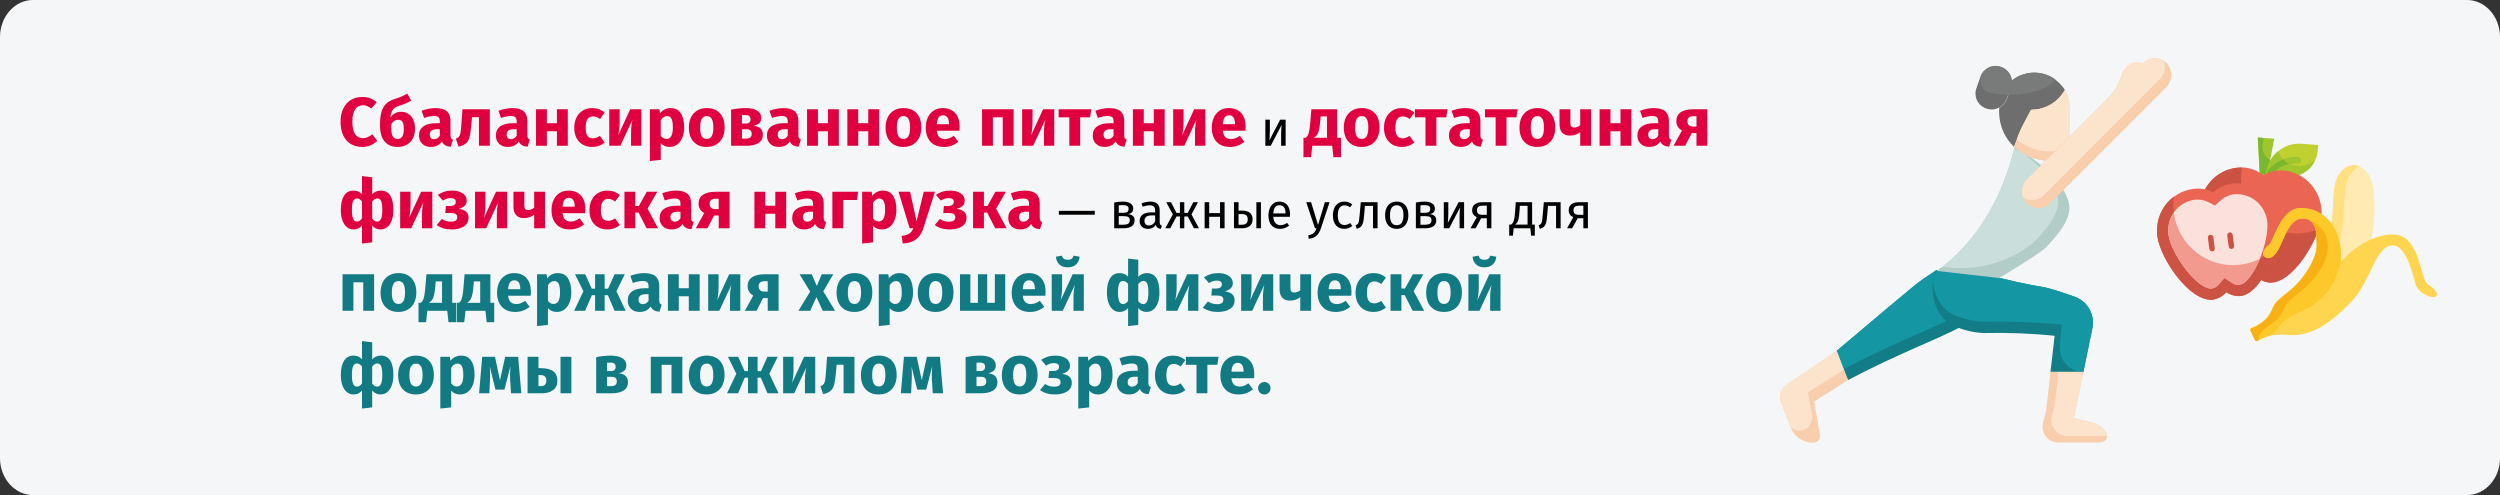 <?xml version="1.0" encoding="UTF-8"?>
<svg xmlns="http://www.w3.org/2000/svg" xmlns:xlink="http://www.w3.org/1999/xlink" width="909px" height="180px" viewBox="0 0 909 180" version="1.1">
  <rect x="0" y="0" width="909" height="180" fill="#333333" stroke="none"/>
  <title>bewegung-im-alter-abschnitt1-ru</title>
  <g id="Page-1" stroke="none" stroke-width="1" fill="none" fill-rule="evenodd">
    <g id="vorlage" transform="translate(0, -17210)" fill-rule="nonzero">
      <g id="bewegung-im-alter-abschnitt1-ru" transform="translate(0, 17210)">
        <path d="M909,13.416 L909,166.584 C909,173.963 903.612,180 897.026,180 L11.974,180 C5.388,180 0,173.963 0,166.584 L0,13.416 C0,6.037 5.388,0 11.974,0 L897.026,0 C903.612,0 909,6.037 909,13.416 Z" id="Path" fill="#F5F6F7"></path>
        <g id="Сбалансированное-пит" transform="translate(123.825, 34.025)">
          <path d="M7.875,1.225 C8.958,1.225 9.921,1.383 10.762,1.7 C11.604,2.017 12.4,2.492 13.15,3.125 L11.2,5.45 C10.683,5.05 10.175,4.75 9.675,4.55 C9.175,4.35 8.642,4.25 8.075,4.25 C6.908,4.25 5.987,4.742 5.312,5.725 C4.638,6.708 4.3,8.225 4.3,10.275 C4.3,12.292 4.638,13.787 5.312,14.762 C5.987,15.738 6.925,16.225 8.125,16.225 C8.758,16.225 9.333,16.104 9.85,15.863 C10.367,15.621 10.925,15.275 11.525,14.825 L13.35,17.175 C12.7,17.825 11.912,18.358 10.988,18.775 C10.062,19.192 9.042,19.4 7.925,19.4 C6.325,19.4 4.933,19.05 3.75,18.35 C2.567,17.65 1.646,16.613 0.988,15.238 C0.329,13.863 0,12.208 0,10.275 C0,8.392 0.338,6.767 1.012,5.4 C1.688,4.033 2.621,2.996 3.812,2.288 C5.004,1.579 6.358,1.225 7.875,1.225 Z" id="Path" fill="#E0003F"></path>
          <path d="M22.1,6.625 C23.033,6.625 23.879,6.867 24.637,7.35 C25.396,7.833 25.992,8.537 26.425,9.463 C26.858,10.387 27.075,11.492 27.075,12.775 C27.075,14.125 26.817,15.3 26.3,16.3 C25.783,17.3 25.046,18.067 24.087,18.6 C23.129,19.133 22.017,19.4 20.75,19.4 C18.767,19.4 17.204,18.754 16.062,17.462 C14.921,16.171 14.35,14.2 14.35,11.55 C14.35,9.617 14.512,8.033 14.838,6.8 C15.162,5.567 15.721,4.554 16.512,3.763 C17.304,2.971 18.417,2.35 19.85,1.9 C20.867,1.583 21.667,1.296 22.25,1.038 C22.833,0.779 23.5,0.433 24.25,0 L25.675,2.525 C25.092,2.908 24.479,3.242 23.837,3.525 C23.196,3.808 22.383,4.1 21.4,4.4 C20.667,4.633 20.087,4.904 19.663,5.213 C19.238,5.521 18.9,5.946 18.65,6.487 C18.4,7.029 18.225,7.758 18.125,8.675 C19.075,7.308 20.4,6.625 22.1,6.625 Z M20.725,16.5 C21.442,16.5 22,16.229 22.4,15.688 C22.8,15.146 23,14.217 23,12.9 C23,11.633 22.833,10.754 22.5,10.262 C22.167,9.771 21.658,9.525 20.975,9.525 C20.475,9.525 20,9.662 19.55,9.938 C19.1,10.213 18.733,10.625 18.45,11.175 L18.45,12.875 C18.45,14.108 18.65,15.021 19.05,15.613 C19.45,16.204 20.008,16.5 20.725,16.5 Z" id="Shape" fill="#E0003F"></path>
          <path d="M39.975,15.125 C39.975,15.625 40.046,15.992 40.188,16.225 C40.329,16.458 40.558,16.633 40.875,16.75 L40.05,19.325 C39.233,19.258 38.567,19.079 38.05,18.788 C37.533,18.496 37.133,18.033 36.85,17.4 C35.983,18.733 34.65,19.4 32.85,19.4 C31.533,19.4 30.483,19.017 29.7,18.25 C28.917,17.483 28.525,16.483 28.525,15.25 C28.525,13.8 29.058,12.692 30.125,11.925 C31.192,11.158 32.733,10.775 34.75,10.775 L36.1,10.775 L36.1,10.2 C36.1,9.417 35.933,8.879 35.6,8.588 C35.267,8.296 34.683,8.15 33.85,8.15 C33.417,8.15 32.892,8.213 32.275,8.338 C31.658,8.463 31.025,8.633 30.375,8.85 L29.475,6.25 C30.308,5.933 31.163,5.692 32.038,5.525 C32.913,5.358 33.725,5.275 34.475,5.275 C36.375,5.275 37.767,5.667 38.65,6.45 C39.533,7.233 39.975,8.408 39.975,9.975 L39.975,15.125 Z M34,16.575 C34.9,16.575 35.6,16.15 36.1,15.3 L36.1,12.95 L35.125,12.95 C34.225,12.95 33.554,13.108 33.112,13.425 C32.671,13.742 32.45,14.233 32.45,14.9 C32.45,15.433 32.587,15.846 32.862,16.137 C33.138,16.429 33.517,16.575 34,16.575 Z" id="Shape" fill="#E0003F"></path>
          <path d="M54.275,5.7 L54.275,18.975 L50.325,18.975 L50.325,8.6 L47.8,8.6 L47.55,11.425 C47.367,13.375 47.154,14.829 46.913,15.787 C46.671,16.746 46.25,17.5 45.65,18.05 C45.05,18.6 44.133,19.017 42.9,19.3 L41.925,16.425 C42.475,16.175 42.862,15.912 43.087,15.637 C43.312,15.363 43.483,14.921 43.6,14.312 C43.717,13.704 43.825,12.675 43.925,11.225 L44.325,5.7 L54.275,5.7 Z" id="Path" fill="#E0003F"></path>
          <path d="M67.925,15.125 C67.925,15.625 67.996,15.992 68.138,16.225 C68.279,16.458 68.508,16.633 68.825,16.75 L68,19.325 C67.183,19.258 66.517,19.079 66,18.788 C65.483,18.496 65.083,18.033 64.8,17.4 C63.933,18.733 62.6,19.4 60.8,19.4 C59.483,19.4 58.433,19.017 57.65,18.25 C56.867,17.483 56.475,16.483 56.475,15.25 C56.475,13.8 57.008,12.692 58.075,11.925 C59.142,11.158 60.683,10.775 62.7,10.775 L64.05,10.775 L64.05,10.2 C64.05,9.417 63.883,8.879 63.55,8.588 C63.217,8.296 62.633,8.15 61.8,8.15 C61.367,8.15 60.842,8.213 60.225,8.338 C59.608,8.463 58.975,8.633 58.325,8.85 L57.425,6.25 C58.258,5.933 59.112,5.692 59.987,5.525 C60.862,5.358 61.675,5.275 62.425,5.275 C64.325,5.275 65.717,5.667 66.6,6.45 C67.483,7.233 67.925,8.408 67.925,9.975 L67.925,15.125 Z M61.95,16.575 C62.85,16.575 63.55,16.15 64.05,15.3 L64.05,12.95 L63.075,12.95 C62.175,12.95 61.504,13.108 61.062,13.425 C60.621,13.742 60.4,14.233 60.4,14.9 C60.4,15.433 60.538,15.846 60.812,16.137 C61.087,16.429 61.467,16.575 61.95,16.575 Z" id="Shape" fill="#E0003F"></path>
          <polygon id="Path" fill="#E0003F" points="78.675 18.975 78.675 13.7 75.025 13.7 75.025 18.975 71.075 18.975 71.075 5.7 75.025 5.7 75.025 10.775 78.675 10.775 78.675 5.7 82.625 5.7 82.625 18.975"></polygon>
          <path d="M91.475,5.275 C92.392,5.275 93.217,5.408 93.95,5.675 C94.683,5.942 95.375,6.35 96.025,6.9 L94.325,9.25 C93.492,8.617 92.65,8.3 91.8,8.3 C90.917,8.3 90.25,8.625 89.8,9.275 C89.35,9.925 89.125,10.975 89.125,12.425 C89.125,13.825 89.35,14.817 89.8,15.4 C90.25,15.983 90.9,16.275 91.75,16.275 C92.2,16.275 92.608,16.204 92.975,16.062 C93.342,15.921 93.783,15.692 94.3,15.375 L96.025,17.825 C94.708,18.875 93.217,19.4 91.55,19.4 C90.2,19.4 89.033,19.113 88.05,18.538 C87.067,17.962 86.308,17.154 85.775,16.113 C85.242,15.071 84.975,13.85 84.975,12.45 C84.975,11.05 85.242,9.808 85.775,8.725 C86.308,7.642 87.067,6.796 88.05,6.188 C89.033,5.579 90.175,5.275 91.475,5.275 Z" id="Path" fill="#E0003F"></path>
          <path d="M109.375,18.975 L105.625,18.975 L105.625,14.25 C105.625,13.317 105.675,12.433 105.775,11.6 C105.875,10.767 106,10.067 106.15,9.5 L101.725,18.975 L97.7,18.975 L97.7,5.7 L101.475,5.7 L101.475,10.5 C101.475,11.383 101.421,12.25 101.312,13.1 C101.204,13.95 101.083,14.65 100.95,15.2 L105.325,5.7 L109.375,5.7 L109.375,18.975 Z" id="Path" fill="#E0003F"></path>
          <path d="M119.975,5.275 C121.642,5.275 122.883,5.892 123.7,7.125 C124.517,8.358 124.925,10.083 124.925,12.3 C124.925,13.667 124.713,14.887 124.287,15.963 C123.862,17.038 123.25,17.879 122.45,18.488 C121.65,19.096 120.717,19.4 119.65,19.4 C118.317,19.4 117.242,18.942 116.425,18.025 L116.425,24.1 L112.475,24.525 L112.475,5.7 L115.95,5.7 L116.15,7.175 C116.667,6.525 117.258,6.046 117.925,5.737 C118.592,5.429 119.275,5.275 119.975,5.275 Z M118.45,16.5 C120.033,16.5 120.825,15.117 120.825,12.35 C120.825,10.783 120.65,9.696 120.3,9.088 C119.95,8.479 119.425,8.175 118.725,8.175 C118.275,8.175 117.854,8.308 117.463,8.575 C117.071,8.842 116.725,9.225 116.425,9.725 L116.425,15.325 C116.958,16.108 117.633,16.5 118.45,16.5 Z" id="Shape" fill="#E0003F"></path>
          <path d="M133.15,5.275 C135.183,5.275 136.775,5.896 137.925,7.138 C139.075,8.379 139.65,10.117 139.65,12.35 C139.65,13.767 139.387,15.004 138.863,16.062 C138.338,17.121 137.588,17.942 136.613,18.525 C135.637,19.108 134.483,19.4 133.15,19.4 C131.133,19.4 129.546,18.779 128.387,17.538 C127.229,16.296 126.65,14.558 126.65,12.325 C126.65,10.908 126.912,9.671 127.438,8.613 C127.963,7.554 128.713,6.733 129.688,6.15 C130.662,5.567 131.817,5.275 133.15,5.275 Z M133.15,8.175 C132.35,8.175 131.75,8.512 131.35,9.188 C130.95,9.863 130.75,10.908 130.75,12.325 C130.75,13.775 130.946,14.833 131.338,15.5 C131.729,16.167 132.333,16.5 133.15,16.5 C133.95,16.5 134.55,16.163 134.95,15.488 C135.35,14.812 135.55,13.767 135.55,12.35 C135.55,10.9 135.354,9.842 134.963,9.175 C134.571,8.508 133.967,8.175 133.15,8.175 Z" id="Shape" fill="#E0003F"></path>
          <path d="M150.175,11.675 C152.425,11.942 153.55,13.033 153.55,14.95 C153.55,16.3 153.021,17.308 151.963,17.975 C150.904,18.642 149.458,18.975 147.625,18.975 L142,18.975 L142,5.825 C143.983,5.458 145.733,5.275 147.25,5.275 C149.05,5.275 150.454,5.579 151.463,6.188 C152.471,6.796 152.975,7.692 152.975,8.875 C152.975,9.625 152.738,10.238 152.262,10.713 C151.787,11.188 151.092,11.508 150.175,11.675 Z M147.175,7.8 C146.658,7.8 146.25,7.817 145.95,7.85 L145.95,10.9 L147.35,10.9 C147.9,10.9 148.325,10.771 148.625,10.512 C148.925,10.254 149.075,9.858 149.075,9.325 C149.075,8.308 148.442,7.8 147.175,7.8 Z M147.5,16.375 C148.833,16.375 149.5,15.783 149.5,14.6 C149.5,14.05 149.342,13.642 149.025,13.375 C148.708,13.108 148.208,12.975 147.525,12.975 L145.95,12.975 L145.95,16.375 L147.5,16.375 Z" id="Shape" fill="#E0003F"></path>
          <path d="M166.475,15.125 C166.475,15.625 166.546,15.992 166.688,16.225 C166.829,16.458 167.058,16.633 167.375,16.75 L166.55,19.325 C165.733,19.258 165.067,19.079 164.55,18.788 C164.033,18.496 163.633,18.033 163.35,17.4 C162.483,18.733 161.15,19.4 159.35,19.4 C158.033,19.4 156.983,19.017 156.2,18.25 C155.417,17.483 155.025,16.483 155.025,15.25 C155.025,13.8 155.558,12.692 156.625,11.925 C157.692,11.158 159.233,10.775 161.25,10.775 L162.6,10.775 L162.6,10.2 C162.6,9.417 162.433,8.879 162.1,8.588 C161.767,8.296 161.183,8.15 160.35,8.15 C159.917,8.15 159.392,8.213 158.775,8.338 C158.158,8.463 157.525,8.633 156.875,8.85 L155.975,6.25 C156.808,5.933 157.662,5.692 158.537,5.525 C159.412,5.358 160.225,5.275 160.975,5.275 C162.875,5.275 164.267,5.667 165.15,6.45 C166.033,7.233 166.475,8.408 166.475,9.975 L166.475,15.125 Z M160.5,16.575 C161.4,16.575 162.1,16.15 162.6,15.3 L162.6,12.95 L161.625,12.95 C160.725,12.95 160.054,13.108 159.613,13.425 C159.171,13.742 158.95,14.233 158.95,14.9 C158.95,15.433 159.088,15.846 159.363,16.137 C159.637,16.429 160.017,16.575 160.5,16.575 Z" id="Shape" fill="#E0003F"></path>
          <polygon id="Path" fill="#E0003F" points="177.225 18.975 177.225 13.7 173.575 13.7 173.575 18.975 169.625 18.975 169.625 5.7 173.575 5.7 173.575 10.775 177.225 10.775 177.225 5.7 181.175 5.7 181.175 18.975"></polygon>
          <polygon id="Path" fill="#E0003F" points="191.875 18.975 191.875 13.7 188.225 13.7 188.225 18.975 184.275 18.975 184.275 5.7 188.225 5.7 188.225 10.775 191.875 10.775 191.875 5.7 195.825 5.7 195.825 18.975"></polygon>
          <path d="M204.675,5.275 C206.708,5.275 208.3,5.896 209.45,7.138 C210.6,8.379 211.175,10.117 211.175,12.35 C211.175,13.767 210.912,15.004 210.387,16.062 C209.863,17.121 209.113,17.942 208.137,18.525 C207.162,19.108 206.008,19.4 204.675,19.4 C202.658,19.4 201.071,18.779 199.912,17.538 C198.754,16.296 198.175,14.558 198.175,12.325 C198.175,10.908 198.438,9.671 198.963,8.613 C199.488,7.554 200.238,6.733 201.213,6.15 C202.188,5.567 203.342,5.275 204.675,5.275 Z M204.675,8.175 C203.875,8.175 203.275,8.512 202.875,9.188 C202.475,9.863 202.275,10.908 202.275,12.325 C202.275,13.775 202.471,14.833 202.863,15.5 C203.254,16.167 203.858,16.5 204.675,16.5 C205.475,16.5 206.075,16.163 206.475,15.488 C206.875,14.812 207.075,13.767 207.075,12.35 C207.075,10.9 206.879,9.842 206.488,9.175 C206.096,8.508 205.492,8.175 204.675,8.175 Z" id="Shape" fill="#E0003F"></path>
          <path d="M225.1,12.075 C225.1,12.625 225.075,13.1 225.025,13.5 L216.8,13.5 C216.933,14.617 217.25,15.4 217.75,15.85 C218.25,16.3 218.942,16.525 219.825,16.525 C220.358,16.525 220.875,16.429 221.375,16.238 C221.875,16.046 222.417,15.75 223,15.35 L224.625,17.55 C223.075,18.783 221.35,19.4 219.45,19.4 C217.3,19.4 215.65,18.767 214.5,17.5 C213.35,16.233 212.775,14.533 212.775,12.4 C212.775,11.05 213.017,9.838 213.5,8.762 C213.983,7.688 214.692,6.838 215.625,6.213 C216.558,5.588 217.675,5.275 218.975,5.275 C220.892,5.275 222.392,5.875 223.475,7.075 C224.558,8.275 225.1,9.942 225.1,12.075 Z M221.225,10.95 C221.192,8.917 220.475,7.9 219.075,7.9 C218.392,7.9 217.863,8.15 217.488,8.65 C217.113,9.15 216.883,9.975 216.8,11.125 L221.225,11.125 L221.225,10.95 Z" id="Shape" fill="#E0003F"></path>
          <polygon id="Path" fill="#E0003F" points="240.775 18.975 240.775 8.625 237.2 8.625 237.2 18.975 233.25 18.975 233.25 5.7 244.725 5.7 244.725 18.975"></polygon>
          <path d="M259.5,18.975 L255.75,18.975 L255.75,14.25 C255.75,13.317 255.8,12.433 255.9,11.6 C256,10.767 256.125,10.067 256.275,9.5 L251.85,18.975 L247.825,18.975 L247.825,5.7 L251.6,5.7 L251.6,10.5 C251.6,11.383 251.546,12.25 251.438,13.1 C251.329,13.95 251.208,14.65 251.075,15.2 L255.45,5.7 L259.5,5.7 L259.5,18.975 Z" id="Path" fill="#E0003F"></path>
          <polygon id="Path" fill="#E0003F" points="273 5.7 272.525 8.625 268.925 8.625 268.925 18.975 264.975 18.975 264.975 8.625 261.1 8.625 261.1 5.7"></polygon>
          <path d="M284.95,15.125 C284.95,15.625 285.021,15.992 285.163,16.225 C285.304,16.458 285.533,16.633 285.85,16.75 L285.025,19.325 C284.208,19.258 283.542,19.079 283.025,18.788 C282.508,18.496 282.108,18.033 281.825,17.4 C280.958,18.733 279.625,19.4 277.825,19.4 C276.508,19.4 275.458,19.017 274.675,18.25 C273.892,17.483 273.5,16.483 273.5,15.25 C273.5,13.8 274.033,12.692 275.1,11.925 C276.167,11.158 277.708,10.775 279.725,10.775 L281.075,10.775 L281.075,10.2 C281.075,9.417 280.908,8.879 280.575,8.588 C280.242,8.296 279.658,8.15 278.825,8.15 C278.392,8.15 277.867,8.213 277.25,8.338 C276.633,8.463 276,8.633 275.35,8.85 L274.45,6.25 C275.283,5.933 276.137,5.692 277.012,5.525 C277.887,5.358 278.7,5.275 279.45,5.275 C281.35,5.275 282.742,5.667 283.625,6.45 C284.508,7.233 284.95,8.408 284.95,9.975 L284.95,15.125 Z M278.975,16.575 C279.875,16.575 280.575,16.15 281.075,15.3 L281.075,12.95 L280.1,12.95 C279.2,12.95 278.529,13.108 278.087,13.425 C277.646,13.742 277.425,14.233 277.425,14.9 C277.425,15.433 277.562,15.846 277.837,16.137 C278.113,16.429 278.492,16.575 278.975,16.575 Z" id="Shape" fill="#E0003F"></path>
          <polygon id="Path" fill="#E0003F" points="295.7 18.975 295.7 13.7 292.05 13.7 292.05 18.975 288.1 18.975 288.1 5.7 292.05 5.7 292.05 10.775 295.7 10.775 295.7 5.7 299.65 5.7 299.65 18.975"></polygon>
          <path d="M314.425,18.975 L310.675,18.975 L310.675,14.25 C310.675,13.317 310.725,12.433 310.825,11.6 C310.925,10.767 311.05,10.067 311.2,9.5 L306.775,18.975 L302.75,18.975 L302.75,5.7 L306.525,5.7 L306.525,10.5 C306.525,11.383 306.471,12.25 306.363,13.1 C306.254,13.95 306.133,14.65 306,15.2 L310.375,5.7 L314.425,5.7 L314.425,18.975 Z" id="Path" fill="#E0003F"></path>
          <path d="M329.1,12.075 C329.1,12.625 329.075,13.1 329.025,13.5 L320.8,13.5 C320.933,14.617 321.25,15.4 321.75,15.85 C322.25,16.3 322.942,16.525 323.825,16.525 C324.358,16.525 324.875,16.429 325.375,16.238 C325.875,16.046 326.417,15.75 327,15.35 L328.625,17.55 C327.075,18.783 325.35,19.4 323.45,19.4 C321.3,19.4 319.65,18.767 318.5,17.5 C317.35,16.233 316.775,14.533 316.775,12.4 C316.775,11.05 317.017,9.838 317.5,8.762 C317.983,7.688 318.692,6.838 319.625,6.213 C320.558,5.588 321.675,5.275 322.975,5.275 C324.892,5.275 326.392,5.875 327.475,7.075 C328.558,8.275 329.1,9.942 329.1,12.075 Z M325.225,10.95 C325.192,8.917 324.475,7.9 323.075,7.9 C322.392,7.9 321.863,8.15 321.488,8.65 C321.113,9.15 320.883,9.975 320.8,11.125 L325.225,11.125 L325.225,10.95 Z" id="Shape" fill="#E0003F"></path>
          <path d="M343.635,18.975 L341.997,18.975 L341.997,14.691 C341.997,13.971 342.021,13.287 342.069,12.639 C342.117,11.991 342.159,11.565 342.195,11.361 L338.217,18.975 L336.255,18.975 L336.255,9.489 L337.893,9.489 L337.893,13.773 C337.893,14.409 337.869,15.066 337.821,15.744 C337.773,16.422 337.737,16.857 337.713,17.049 L341.637,9.489 L343.635,9.489 L343.635,18.975 Z" id="Path" fill="#000000"></path>
          <path d="M363.765,16.075 L363.765,23.125 L361.015,23.125 L360.565,18.975 L353.315,18.975 L352.865,23.125 L350.115,23.125 L350.115,16.075 L350.94,16.075 C351.24,15.858 351.486,15.579 351.678,15.238 C351.869,14.896 352.044,14.333 352.202,13.55 C352.361,12.767 352.498,11.65 352.615,10.2 L352.99,5.7 L362.365,5.7 L362.365,16.075 L363.765,16.075 Z M358.665,8.3 L356.365,8.3 L356.24,9.85 C356.123,11.183 355.978,12.254 355.803,13.062 C355.627,13.871 355.39,14.504 355.09,14.963 C354.79,15.421 354.39,15.792 353.89,16.075 L358.665,16.075 L358.665,8.3 Z" id="Shape" fill="#E0003F"></path>
          <path d="M371.29,5.275 C373.323,5.275 374.915,5.896 376.065,7.138 C377.215,8.379 377.79,10.117 377.79,12.35 C377.79,13.767 377.527,15.004 377.002,16.062 C376.478,17.121 375.728,17.942 374.752,18.525 C373.777,19.108 372.623,19.4 371.29,19.4 C369.273,19.4 367.686,18.779 366.527,17.538 C365.369,16.296 364.79,14.558 364.79,12.325 C364.79,10.908 365.053,9.671 365.577,8.613 C366.103,7.554 366.853,6.733 367.827,6.15 C368.803,5.567 369.957,5.275 371.29,5.275 Z M371.29,8.175 C370.49,8.175 369.89,8.512 369.49,9.188 C369.09,9.863 368.89,10.908 368.89,12.325 C368.89,13.775 369.086,14.833 369.478,15.5 C369.869,16.167 370.473,16.5 371.29,16.5 C372.09,16.5 372.69,16.163 373.09,15.488 C373.49,14.812 373.69,13.767 373.69,12.35 C373.69,10.9 373.494,9.842 373.103,9.175 C372.711,8.508 372.107,8.175 371.29,8.175 Z" id="Shape" fill="#E0003F"></path>
          <path d="M385.89,5.275 C386.807,5.275 387.632,5.408 388.365,5.675 C389.098,5.942 389.79,6.35 390.44,6.9 L388.74,9.25 C387.907,8.617 387.065,8.3 386.215,8.3 C385.332,8.3 384.665,8.625 384.215,9.275 C383.765,9.925 383.54,10.975 383.54,12.425 C383.54,13.825 383.765,14.817 384.215,15.4 C384.665,15.983 385.315,16.275 386.165,16.275 C386.615,16.275 387.023,16.204 387.39,16.062 C387.757,15.921 388.198,15.692 388.715,15.375 L390.44,17.825 C389.123,18.875 387.632,19.4 385.965,19.4 C384.615,19.4 383.448,19.113 382.465,18.538 C381.482,17.962 380.723,17.154 380.19,16.113 C379.657,15.071 379.39,13.85 379.39,12.45 C379.39,11.05 379.657,9.808 380.19,8.725 C380.723,7.642 381.482,6.796 382.465,6.188 C383.448,5.579 384.59,5.275 385.89,5.275 Z" id="Path" fill="#E0003F"></path>
          <polygon id="Path" fill="#E0003F" points="402.515 5.7 402.04 8.625 398.44 8.625 398.44 18.975 394.49 18.975 394.49 8.625 390.615 8.625 390.615 5.7"></polygon>
          <path d="M414.465,15.125 C414.465,15.625 414.536,15.992 414.678,16.225 C414.819,16.458 415.048,16.633 415.365,16.75 L414.54,19.325 C413.723,19.258 413.057,19.079 412.54,18.788 C412.023,18.496 411.623,18.033 411.34,17.4 C410.473,18.733 409.14,19.4 407.34,19.4 C406.023,19.4 404.973,19.017 404.19,18.25 C403.407,17.483 403.015,16.483 403.015,15.25 C403.015,13.8 403.548,12.692 404.615,11.925 C405.682,11.158 407.223,10.775 409.24,10.775 L410.59,10.775 L410.59,10.2 C410.59,9.417 410.423,8.879 410.09,8.588 C409.757,8.296 409.173,8.15 408.34,8.15 C407.907,8.15 407.382,8.213 406.765,8.338 C406.148,8.463 405.515,8.633 404.865,8.85 L403.965,6.25 C404.798,5.933 405.652,5.692 406.527,5.525 C407.402,5.358 408.215,5.275 408.965,5.275 C410.865,5.275 412.257,5.667 413.14,6.45 C414.023,7.233 414.465,8.408 414.465,9.975 L414.465,15.125 Z M408.49,16.575 C409.39,16.575 410.09,16.15 410.59,15.3 L410.59,12.95 L409.615,12.95 C408.715,12.95 408.044,13.108 407.603,13.425 C407.161,13.742 406.94,14.233 406.94,14.9 C406.94,15.433 407.077,15.846 407.353,16.137 C407.627,16.429 408.007,16.575 408.49,16.575 Z" id="Shape" fill="#E0003F"></path>
          <polygon id="Path" fill="#E0003F" points="428.015 5.7 427.54 8.625 423.94 8.625 423.94 18.975 419.99 18.975 419.99 8.625 416.115 8.625 416.115 5.7"></polygon>
          <path d="M435.165,5.275 C437.198,5.275 438.79,5.896 439.94,7.138 C441.09,8.379 441.665,10.117 441.665,12.35 C441.665,13.767 441.402,15.004 440.877,16.062 C440.353,17.121 439.603,17.942 438.627,18.525 C437.652,19.108 436.498,19.4 435.165,19.4 C433.148,19.4 431.561,18.779 430.402,17.538 C429.244,16.296 428.665,14.558 428.665,12.325 C428.665,10.908 428.928,9.671 429.452,8.613 C429.978,7.554 430.728,6.733 431.702,6.15 C432.678,5.567 433.832,5.275 435.165,5.275 Z M435.165,8.175 C434.365,8.175 433.765,8.512 433.365,9.188 C432.965,9.863 432.765,10.908 432.765,12.325 C432.765,13.775 432.961,14.833 433.353,15.5 C433.744,16.167 434.348,16.5 435.165,16.5 C435.965,16.5 436.565,16.163 436.965,15.488 C437.365,14.812 437.565,13.767 437.565,12.35 C437.565,10.9 437.369,9.842 436.978,9.175 C436.586,8.508 435.982,8.175 435.165,8.175 Z" id="Shape" fill="#E0003F"></path>
          <path d="M454.69,5.7 L454.69,18.975 L450.74,18.975 L450.74,14 C450.273,14.4 449.719,14.713 449.077,14.938 C448.436,15.162 447.757,15.275 447.04,15.275 C445.757,15.275 444.798,14.912 444.165,14.188 C443.532,13.463 443.215,12.45 443.215,11.15 L443.215,5.7 L447.165,5.7 L447.165,10.65 C447.165,11.267 447.277,11.704 447.502,11.963 C447.728,12.221 448.065,12.35 448.515,12.35 C448.915,12.35 449.315,12.271 449.715,12.113 C450.115,11.954 450.457,11.75 450.74,11.5 L450.74,5.7 L454.69,5.7 Z" id="Path" fill="#E0003F"></path>
          <polygon id="Path" fill="#E0003F" points="465.39 18.975 465.39 13.7 461.74 13.7 461.74 18.975 457.79 18.975 457.79 5.7 461.74 5.7 461.74 10.775 465.39 10.775 465.39 5.7 469.34 5.7 469.34 18.975"></polygon>
          <path d="M482.99,15.125 C482.99,15.625 483.061,15.992 483.202,16.225 C483.344,16.458 483.573,16.633 483.89,16.75 L483.065,19.325 C482.248,19.258 481.582,19.079 481.065,18.788 C480.548,18.496 480.148,18.033 479.865,17.4 C478.998,18.733 477.665,19.4 475.865,19.4 C474.548,19.4 473.498,19.017 472.715,18.25 C471.932,17.483 471.54,16.483 471.54,15.25 C471.54,13.8 472.073,12.692 473.14,11.925 C474.207,11.158 475.748,10.775 477.765,10.775 L479.115,10.775 L479.115,10.2 C479.115,9.417 478.948,8.879 478.615,8.588 C478.282,8.296 477.698,8.15 476.865,8.15 C476.432,8.15 475.907,8.213 475.29,8.338 C474.673,8.463 474.04,8.633 473.39,8.85 L472.49,6.25 C473.323,5.933 474.178,5.692 475.053,5.525 C475.928,5.358 476.74,5.275 477.49,5.275 C479.39,5.275 480.782,5.667 481.665,6.45 C482.548,7.233 482.99,8.408 482.99,9.975 L482.99,15.125 Z M477.015,16.575 C477.915,16.575 478.615,16.15 479.115,15.3 L479.115,12.95 L478.14,12.95 C477.24,12.95 476.569,13.108 476.127,13.425 C475.686,13.742 475.465,14.233 475.465,14.9 C475.465,15.433 475.603,15.846 475.877,16.137 C476.152,16.429 476.532,16.575 477.015,16.575 Z" id="Shape" fill="#E0003F"></path>
          <path d="M496.965,5.7 L496.965,18.975 L493.015,18.975 L493.015,14.35 L491.315,14.35 L488.915,18.975 L484.69,18.975 L487.74,13.425 C487.09,13.075 486.586,12.613 486.228,12.037 C485.869,11.463 485.69,10.792 485.69,10.025 C485.69,8.608 486.219,7.533 487.277,6.8 C488.336,6.067 489.873,5.7 491.89,5.7 L496.965,5.7 Z M493.015,12 L493.015,8.225 L491.865,8.225 C491.148,8.225 490.611,8.383 490.252,8.7 C489.894,9.017 489.715,9.467 489.715,10.05 C489.715,10.667 489.886,11.146 490.228,11.488 C490.569,11.829 491.09,12 491.79,12 L493.015,12 Z" id="Shape" fill="#E0003F"></path>
          <path d="M14.625,35.275 C17.675,35.275 19.2,37.633 19.2,42.35 C19.2,43.783 19.008,45.029 18.625,46.087 C18.242,47.146 17.696,47.962 16.988,48.538 C16.279,49.112 15.45,49.4 14.5,49.4 C13.283,49.4 12.283,48.917 11.5,47.95 L11.5,54.1 L7.8,54.525 L7.8,47.95 C7.017,48.917 5.992,49.4 4.725,49.4 C3.792,49.4 2.979,49.112 2.288,48.538 C1.596,47.962 1.058,47.146 0.675,46.087 C0.292,45.029 0.1,43.783 0.1,42.35 C0.1,40.1 0.492,38.358 1.275,37.125 C2.058,35.892 3.225,35.275 4.775,35.275 C5.992,35.275 7,35.717 7.8,36.6 L7.8,30 L11.5,30.425 L11.5,36.625 C12.317,35.725 13.358,35.275 14.625,35.275 Z M5.925,46.55 C6.292,46.55 6.621,46.458 6.912,46.275 C7.204,46.092 7.5,45.8 7.8,45.4 L7.8,39.225 C7.233,38.492 6.608,38.125 5.925,38.125 C5.325,38.125 4.875,38.45 4.575,39.1 C4.275,39.75 4.125,40.833 4.125,42.35 C4.125,43.817 4.279,44.883 4.588,45.55 C4.896,46.217 5.342,46.55 5.925,46.55 Z M13.35,46.55 C13.95,46.55 14.404,46.221 14.713,45.562 C15.021,44.904 15.175,43.833 15.175,42.35 C15.175,40.817 15.033,39.729 14.75,39.087 C14.467,38.446 14.017,38.125 13.4,38.125 C13.033,38.125 12.7,38.221 12.4,38.413 C12.1,38.604 11.8,38.883 11.5,39.25 L11.5,45.425 C11.767,45.808 12.046,46.092 12.338,46.275 C12.629,46.458 12.967,46.55 13.35,46.55 Z" id="Shape" fill="#E0003F"></path>
          <path d="M33.35,48.975 L29.6,48.975 L29.6,44.25 C29.6,43.317 29.65,42.433 29.75,41.6 C29.85,40.767 29.975,40.067 30.125,39.5 L25.7,48.975 L21.675,48.975 L21.675,35.7 L25.45,35.7 L25.45,40.5 C25.45,41.383 25.396,42.25 25.288,43.1 C25.179,43.95 25.058,44.65 24.925,45.2 L29.3,35.7 L33.35,35.7 L33.35,48.975 Z" id="Path" fill="#E0003F"></path>
          <path d="M40.675,35.275 C42.158,35.275 43.396,35.604 44.388,36.263 C45.379,36.921 45.875,37.817 45.875,38.95 C45.875,40.417 44.908,41.4 42.975,41.9 C44.158,42.067 45.046,42.413 45.638,42.938 C46.229,43.462 46.525,44.2 46.525,45.15 C46.525,46.533 45.962,47.587 44.837,48.312 C43.712,49.038 42.225,49.4 40.375,49.4 C38.225,49.4 36.425,48.867 34.975,47.8 L36.825,45.6 C37.425,45.967 37.983,46.221 38.5,46.362 C39.017,46.504 39.6,46.575 40.25,46.575 C41.717,46.575 42.45,46.025 42.45,44.925 C42.45,43.925 41.683,43.425 40.15,43.425 L38.075,43.425 L38.3,40.875 L39.85,40.875 C40.5,40.875 41.004,40.746 41.362,40.487 C41.721,40.229 41.9,39.85 41.9,39.35 C41.9,38.9 41.737,38.562 41.413,38.337 C41.087,38.112 40.658,38 40.125,38 C39.558,38 39.05,38.075 38.6,38.225 C38.15,38.375 37.683,38.6 37.2,38.9 L35.375,36.825 C36.125,36.308 36.929,35.921 37.788,35.663 C38.646,35.404 39.608,35.275 40.675,35.275 Z" id="Path" fill="#E0003F"></path>
          <path d="M60.575,48.975 L56.825,48.975 L56.825,44.25 C56.825,43.317 56.875,42.433 56.975,41.6 C57.075,40.767 57.2,40.067 57.35,39.5 L52.925,48.975 L48.9,48.975 L48.9,35.7 L52.675,35.7 L52.675,40.5 C52.675,41.383 52.621,42.25 52.513,43.1 C52.404,43.95 52.283,44.65 52.15,45.2 L56.525,35.7 L60.575,35.7 L60.575,48.975 Z" id="Path" fill="#E0003F"></path>
          <path d="M74.35,35.7 L74.35,48.975 L70.4,48.975 L70.4,44 C69.933,44.4 69.379,44.712 68.737,44.938 C68.096,45.163 67.417,45.275 66.7,45.275 C65.417,45.275 64.458,44.913 63.825,44.188 C63.192,43.462 62.875,42.45 62.875,41.15 L62.875,35.7 L66.825,35.7 L66.825,40.65 C66.825,41.267 66.938,41.704 67.162,41.962 C67.388,42.221 67.725,42.35 68.175,42.35 C68.575,42.35 68.975,42.271 69.375,42.112 C69.775,41.954 70.117,41.75 70.4,41.5 L70.4,35.7 L74.35,35.7 Z" id="Path" fill="#E0003F"></path>
          <path d="M89.025,42.075 C89.025,42.625 89,43.1 88.95,43.5 L80.725,43.5 C80.858,44.617 81.175,45.4 81.675,45.85 C82.175,46.3 82.867,46.525 83.75,46.525 C84.283,46.525 84.8,46.429 85.3,46.237 C85.8,46.046 86.342,45.75 86.925,45.35 L88.55,47.55 C87,48.783 85.275,49.4 83.375,49.4 C81.225,49.4 79.575,48.767 78.425,47.5 C77.275,46.233 76.7,44.533 76.7,42.4 C76.7,41.05 76.942,39.837 77.425,38.763 C77.908,37.688 78.617,36.837 79.55,36.212 C80.483,35.587 81.6,35.275 82.9,35.275 C84.817,35.275 86.317,35.875 87.4,37.075 C88.483,38.275 89.025,39.942 89.025,42.075 Z M85.15,40.95 C85.117,38.917 84.4,37.9 83,37.9 C82.317,37.9 81.787,38.15 81.412,38.65 C81.037,39.15 80.808,39.975 80.725,41.125 L85.15,41.125 L85.15,40.95 Z" id="Shape" fill="#E0003F"></path>
          <path d="M97,35.275 C97.917,35.275 98.742,35.408 99.475,35.675 C100.208,35.942 100.9,36.35 101.55,36.9 L99.85,39.25 C99.017,38.617 98.175,38.3 97.325,38.3 C96.442,38.3 95.775,38.625 95.325,39.275 C94.875,39.925 94.65,40.975 94.65,42.425 C94.65,43.825 94.875,44.817 95.325,45.4 C95.775,45.983 96.425,46.275 97.275,46.275 C97.725,46.275 98.133,46.204 98.5,46.062 C98.867,45.921 99.308,45.692 99.825,45.375 L101.55,47.825 C100.233,48.875 98.742,49.4 97.075,49.4 C95.725,49.4 94.558,49.112 93.575,48.538 C92.592,47.962 91.833,47.154 91.3,46.112 C90.767,45.071 90.5,43.85 90.5,42.45 C90.5,41.05 90.767,39.808 91.3,38.725 C91.833,37.642 92.592,36.796 93.575,36.188 C94.558,35.579 95.7,35.275 97,35.275 Z" id="Path" fill="#E0003F"></path>
          <polygon id="Path" fill="#E0003F" points="115.15 35.7 111.625 41.85 115.45 48.975 111.275 48.975 108.375 43.275 107.175 43.275 107.175 48.975 103.225 48.975 103.225 35.7 107.175 35.7 107.175 40.875 108.475 40.875 111.35 35.7"></polygon>
          <path d="M127.475,45.125 C127.475,45.625 127.546,45.992 127.688,46.225 C127.829,46.458 128.058,46.633 128.375,46.75 L127.55,49.325 C126.733,49.258 126.067,49.079 125.55,48.788 C125.033,48.496 124.633,48.033 124.35,47.4 C123.483,48.733 122.15,49.4 120.35,49.4 C119.033,49.4 117.983,49.017 117.2,48.25 C116.417,47.483 116.025,46.483 116.025,45.25 C116.025,43.8 116.558,42.692 117.625,41.925 C118.692,41.158 120.233,40.775 122.25,40.775 L123.6,40.775 L123.6,40.2 C123.6,39.417 123.433,38.879 123.1,38.587 C122.767,38.296 122.183,38.15 121.35,38.15 C120.917,38.15 120.392,38.212 119.775,38.337 C119.158,38.462 118.525,38.633 117.875,38.85 L116.975,36.25 C117.808,35.933 118.662,35.692 119.537,35.525 C120.412,35.358 121.225,35.275 121.975,35.275 C123.875,35.275 125.267,35.667 126.15,36.45 C127.033,37.233 127.475,38.408 127.475,39.975 L127.475,45.125 Z M121.5,46.575 C122.4,46.575 123.1,46.15 123.6,45.3 L123.6,42.95 L122.625,42.95 C121.725,42.95 121.054,43.108 120.612,43.425 C120.171,43.742 119.95,44.233 119.95,44.9 C119.95,45.433 120.088,45.846 120.362,46.138 C120.638,46.429 121.017,46.575 121.5,46.575 Z" id="Shape" fill="#E0003F"></path>
          <path d="M141.45,35.7 L141.45,48.975 L137.5,48.975 L137.5,44.35 L135.8,44.35 L133.4,48.975 L129.175,48.975 L132.225,43.425 C131.575,43.075 131.071,42.612 130.713,42.038 C130.354,41.462 130.175,40.792 130.175,40.025 C130.175,38.608 130.704,37.533 131.762,36.8 C132.821,36.067 134.358,35.7 136.375,35.7 L141.45,35.7 Z M137.5,42 L137.5,38.225 L136.35,38.225 C135.633,38.225 135.096,38.383 134.738,38.7 C134.379,39.017 134.2,39.467 134.2,40.05 C134.2,40.667 134.371,41.146 134.713,41.487 C135.054,41.829 135.575,42 136.275,42 L137.5,42 Z" id="Shape" fill="#E0003F"></path>
          <polygon id="Path" fill="#E0003F" points="158.075 48.975 158.075 43.7 154.425 43.7 154.425 48.975 150.475 48.975 150.475 35.7 154.425 35.7 154.425 40.775 158.075 40.775 158.075 35.7 162.025 35.7 162.025 48.975"></polygon>
          <path d="M175.675,45.125 C175.675,45.625 175.746,45.992 175.887,46.225 C176.029,46.458 176.258,46.633 176.575,46.75 L175.75,49.325 C174.933,49.258 174.267,49.079 173.75,48.788 C173.233,48.496 172.833,48.033 172.55,47.4 C171.683,48.733 170.35,49.4 168.55,49.4 C167.233,49.4 166.183,49.017 165.4,48.25 C164.617,47.483 164.225,46.483 164.225,45.25 C164.225,43.8 164.758,42.692 165.825,41.925 C166.892,41.158 168.433,40.775 170.45,40.775 L171.8,40.775 L171.8,40.2 C171.8,39.417 171.633,38.879 171.3,38.587 C170.967,38.296 170.383,38.15 169.55,38.15 C169.117,38.15 168.592,38.212 167.975,38.337 C167.358,38.462 166.725,38.633 166.075,38.85 L165.175,36.25 C166.008,35.933 166.863,35.692 167.738,35.525 C168.613,35.358 169.425,35.275 170.175,35.275 C172.075,35.275 173.467,35.667 174.35,36.45 C175.233,37.233 175.675,38.408 175.675,39.975 L175.675,45.125 Z M169.7,46.575 C170.6,46.575 171.3,46.15 171.8,45.3 L171.8,42.95 L170.825,42.95 C169.925,42.95 169.254,43.108 168.812,43.425 C168.371,43.742 168.15,44.233 168.15,44.9 C168.15,45.433 168.287,45.846 168.562,46.138 C168.838,46.429 169.217,46.575 169.7,46.575 Z" id="Shape" fill="#E0003F"></path>
          <polygon id="Path" fill="#E0003F" points="182.775 48.975 178.825 48.975 178.825 35.7 188.225 35.7 187.75 38.7 182.775 38.7"></polygon>
          <path d="M197.15,35.275 C198.817,35.275 200.058,35.892 200.875,37.125 C201.692,38.358 202.1,40.083 202.1,42.3 C202.1,43.667 201.887,44.888 201.463,45.962 C201.037,47.038 200.425,47.879 199.625,48.487 C198.825,49.096 197.892,49.4 196.825,49.4 C195.492,49.4 194.417,48.942 193.6,48.025 L193.6,54.1 L189.65,54.525 L189.65,35.7 L193.125,35.7 L193.325,37.175 C193.842,36.525 194.433,36.046 195.1,35.737 C195.767,35.429 196.45,35.275 197.15,35.275 Z M195.625,46.5 C197.208,46.5 198,45.117 198,42.35 C198,40.783 197.825,39.696 197.475,39.087 C197.125,38.479 196.6,38.175 195.9,38.175 C195.45,38.175 195.029,38.308 194.637,38.575 C194.246,38.842 193.9,39.225 193.6,39.725 L193.6,45.325 C194.133,46.108 194.808,46.5 195.625,46.5 Z" id="Shape" fill="#E0003F"></path>
          <path d="M211.9,49 C211.367,50.717 210.496,52.038 209.287,52.962 C208.079,53.888 206.458,54.408 204.425,54.525 L204,51.75 C205.267,51.583 206.204,51.3 206.812,50.9 C207.421,50.5 207.908,49.858 208.275,48.975 L206.925,48.975 L202.875,35.7 L207.075,35.7 L209.45,46.45 L212.05,35.7 L216.125,35.7 L211.9,49 Z" id="Path" fill="#E0003F"></path>
          <path d="M221.75,35.275 C223.233,35.275 224.471,35.604 225.463,36.263 C226.454,36.921 226.95,37.817 226.95,38.95 C226.95,40.417 225.983,41.4 224.05,41.9 C225.233,42.067 226.121,42.413 226.713,42.938 C227.304,43.462 227.6,44.2 227.6,45.15 C227.6,46.533 227.037,47.587 225.912,48.312 C224.787,49.038 223.3,49.4 221.45,49.4 C219.3,49.4 217.5,48.867 216.05,47.8 L217.9,45.6 C218.5,45.967 219.058,46.221 219.575,46.362 C220.092,46.504 220.675,46.575 221.325,46.575 C222.792,46.575 223.525,46.025 223.525,44.925 C223.525,43.925 222.758,43.425 221.225,43.425 L219.15,43.425 L219.375,40.875 L220.925,40.875 C221.575,40.875 222.079,40.746 222.438,40.487 C222.796,40.229 222.975,39.85 222.975,39.35 C222.975,38.9 222.812,38.562 222.488,38.337 C222.162,38.112 221.733,38 221.2,38 C220.633,38 220.125,38.075 219.675,38.225 C219.225,38.375 218.758,38.6 218.275,38.9 L216.45,36.825 C217.2,36.308 218.004,35.921 218.863,35.663 C219.721,35.404 220.683,35.275 221.75,35.275 Z" id="Path" fill="#E0003F"></path>
          <polygon id="Path" fill="#E0003F" points="241.9 35.7 238.375 41.85 242.2 48.975 238.025 48.975 235.125 43.275 233.925 43.275 233.925 48.975 229.975 48.975 229.975 35.7 233.925 35.7 233.925 40.875 235.225 40.875 238.1 35.7"></polygon>
          <path d="M254.225,45.125 C254.225,45.625 254.296,45.992 254.438,46.225 C254.579,46.458 254.808,46.633 255.125,46.75 L254.3,49.325 C253.483,49.258 252.817,49.079 252.3,48.788 C251.783,48.496 251.383,48.033 251.1,47.4 C250.233,48.733 248.9,49.4 247.1,49.4 C245.783,49.4 244.733,49.017 243.95,48.25 C243.167,47.483 242.775,46.483 242.775,45.25 C242.775,43.8 243.308,42.692 244.375,41.925 C245.442,41.158 246.983,40.775 249,40.775 L250.35,40.775 L250.35,40.2 C250.35,39.417 250.183,38.879 249.85,38.587 C249.517,38.296 248.933,38.15 248.1,38.15 C247.667,38.15 247.142,38.212 246.525,38.337 C245.908,38.462 245.275,38.633 244.625,38.85 L243.725,36.25 C244.558,35.933 245.412,35.692 246.287,35.525 C247.162,35.358 247.975,35.275 248.725,35.275 C250.625,35.275 252.017,35.667 252.9,36.45 C253.783,37.233 254.225,38.408 254.225,39.975 L254.225,45.125 Z M248.25,46.575 C249.15,46.575 249.85,46.15 250.35,45.3 L250.35,42.95 L249.375,42.95 C248.475,42.95 247.804,43.108 247.363,43.425 C246.921,43.742 246.7,44.233 246.7,44.9 C246.7,45.433 246.838,45.846 247.113,46.138 C247.387,46.429 247.767,46.575 248.25,46.575 Z" id="Shape" fill="#E0003F"></path>
          <polygon id="Path" fill="#000000" points="261.171 44.043 261.171 42.639 274.239 42.639 274.239 44.043"></polygon>
          <path d="M286.299,43.827 C287.907,43.983 288.711,44.727 288.711,46.059 C288.711,47.055 288.348,47.79 287.622,48.264 C286.896,48.738 285.927,48.975 284.715,48.975 L281.295,48.975 L281.295,39.615 C282.411,39.387 283.449,39.273 284.409,39.273 C285.585,39.273 286.515,39.495 287.199,39.939 C287.883,40.383 288.225,41.019 288.225,41.847 C288.225,42.387 288.063,42.825 287.739,43.161 C287.415,43.497 286.935,43.719 286.299,43.827 Z M284.427,40.551 C283.923,40.551 283.431,40.587 282.951,40.659 L282.951,43.341 L284.733,43.341 C285.309,43.341 285.753,43.233 286.065,43.017 C286.377,42.801 286.533,42.435 286.533,41.919 C286.533,41.439 286.359,41.091 286.011,40.875 C285.663,40.659 285.135,40.551 284.427,40.551 Z M284.715,47.679 C285.423,47.679 285.975,47.559 286.371,47.319 C286.767,47.079 286.965,46.647 286.965,46.023 C286.965,45.507 286.797,45.135 286.461,44.907 C286.125,44.679 285.555,44.565 284.751,44.565 L282.951,44.565 L282.951,47.679 L284.715,47.679 Z" id="Shape" fill="#000000"></path>
          <path d="M297.837,46.761 C297.837,47.145 297.903,47.43 298.035,47.616 C298.167,47.802 298.365,47.943 298.629,48.039 L298.251,49.191 C297.759,49.131 297.363,48.993 297.063,48.777 C296.763,48.561 296.541,48.225 296.397,47.769 C295.761,48.717 294.819,49.191 293.571,49.191 C292.635,49.191 291.897,48.927 291.357,48.399 C290.817,47.871 290.547,47.181 290.547,46.329 C290.547,45.321 290.91,44.547 291.636,44.007 C292.362,43.467 293.391,43.197 294.723,43.197 L296.181,43.197 L296.181,42.495 C296.181,41.823 296.019,41.343 295.695,41.055 C295.371,40.767 294.873,40.623 294.201,40.623 C293.505,40.623 292.653,40.791 291.645,41.127 L291.231,39.921 C292.407,39.489 293.499,39.273 294.507,39.273 C295.623,39.273 296.457,39.546 297.009,40.092 C297.561,40.638 297.837,41.415 297.837,42.423 L297.837,46.761 Z M293.949,47.949 C294.897,47.949 295.641,47.457 296.181,46.473 L296.181,44.295 L294.939,44.295 C293.187,44.295 292.311,44.943 292.311,46.239 C292.311,46.803 292.449,47.229 292.725,47.517 C293.001,47.805 293.409,47.949 293.949,47.949 Z" id="Shape" fill="#000000"></path>
          <polygon id="Path" fill="#000000" points="311.769 39.489 309.393 43.935 312.111 48.975 310.293 48.975 308.043 44.673 306.783 44.673 306.783 48.975 305.199 48.975 305.199 44.673 303.957 44.673 301.689 48.975 299.889 48.975 302.607 43.935 300.231 39.489 301.959 39.489 303.939 43.377 305.199 43.377 305.199 39.489 306.783 39.489 306.783 43.377 308.061 43.377 310.059 39.489"></polygon>
          <polygon id="Path" fill="#000000" points="319.779 48.975 319.779 44.799 315.837 44.799 315.837 48.975 314.181 48.975 314.181 39.489 315.837 39.489 315.837 43.467 319.779 43.467 319.779 39.489 321.435 39.489 321.435 48.975"></polygon>
          <path d="M327.591,42.549 C329.007,42.549 330.033,42.825 330.669,43.377 C331.305,43.929 331.623,44.715 331.623,45.735 C331.623,46.803 331.266,47.61 330.552,48.156 C329.838,48.702 328.953,48.975 327.897,48.975 L324.855,48.975 L324.855,39.489 L326.511,39.489 L326.511,42.549 L327.591,42.549 Z M332.991,39.489 L334.647,39.489 L334.647,48.975 L332.991,48.975 L332.991,39.489 Z M327.753,47.679 C328.425,47.679 328.944,47.529 329.31,47.229 C329.676,46.929 329.859,46.431 329.859,45.735 C329.859,45.075 329.688,44.589 329.346,44.277 C329.004,43.965 328.413,43.809 327.573,43.809 L326.511,43.809 L326.511,47.679 L327.753,47.679 Z" id="Shape" fill="#000000"></path>
          <path d="M345.231,43.953 C345.231,44.229 345.219,44.511 345.195,44.799 L339.147,44.799 C339.219,45.843 339.483,46.611 339.939,47.103 C340.395,47.595 340.983,47.841 341.703,47.841 C342.159,47.841 342.579,47.775 342.963,47.643 C343.347,47.511 343.749,47.301 344.169,47.013 L344.889,48.003 C343.881,48.795 342.777,49.191 341.577,49.191 C340.257,49.191 339.228,48.759 338.49,47.895 C337.752,47.031 337.383,45.843 337.383,44.331 C337.383,43.347 337.542,42.474 337.86,41.712 C338.178,40.95 338.634,40.353 339.228,39.921 C339.822,39.489 340.521,39.273 341.325,39.273 C342.585,39.273 343.551,39.687 344.223,40.515 C344.895,41.343 345.231,42.489 345.231,43.953 Z M343.593,43.467 C343.593,42.531 343.407,41.817 343.035,41.325 C342.663,40.833 342.105,40.587 341.361,40.587 C340.005,40.587 339.267,41.583 339.147,43.575 L343.593,43.575 L343.593,43.467 Z" id="Shape" fill="#000000"></path>
          <path d="M356.445,49.029 C356.073,50.133 355.554,51.006 354.888,51.648 C354.222,52.29 353.271,52.677 352.035,52.809 L351.855,51.513 C352.479,51.405 352.977,51.249 353.349,51.045 C353.721,50.841 354.018,50.58 354.24,50.262 C354.462,49.944 354.669,49.515 354.861,48.975 L354.303,48.975 L351.117,39.489 L352.881,39.489 L355.419,47.769 L357.903,39.489 L359.613,39.489 L356.445,49.029 Z" id="Path" fill="#000000"></path>
          <path d="M364.959,39.273 C365.523,39.273 366.039,39.354 366.507,39.516 C366.975,39.678 367.425,39.939 367.857,40.299 L367.065,41.343 C366.729,41.103 366.402,40.926 366.084,40.812 C365.766,40.698 365.415,40.641 365.031,40.641 C364.263,40.641 363.666,40.947 363.24,41.559 C362.814,42.171 362.601,43.077 362.601,44.277 C362.601,45.477 362.811,46.362 363.231,46.932 C363.651,47.502 364.251,47.787 365.031,47.787 C365.403,47.787 365.745,47.73 366.057,47.616 C366.369,47.502 366.717,47.319 367.101,47.067 L367.857,48.147 C366.993,48.843 366.027,49.191 364.959,49.191 C363.675,49.191 362.664,48.759 361.926,47.895 C361.188,47.031 360.819,45.837 360.819,44.313 C360.819,43.305 360.987,42.423 361.323,41.667 C361.659,40.911 362.136,40.323 362.754,39.903 C363.372,39.483 364.107,39.273 364.959,39.273 Z" id="Path" fill="#000000"></path>
          <path d="M377.055,39.489 L377.055,48.975 L375.399,48.975 L375.399,40.839 L372.465,40.839 L372.195,44.007 C372.087,45.291 371.952,46.251 371.79,46.887 C371.628,47.523 371.376,48.012 371.034,48.354 C370.692,48.696 370.173,48.975 369.477,49.191 L369.063,47.877 C369.471,47.733 369.759,47.547 369.927,47.319 C370.095,47.091 370.221,46.743 370.305,46.275 C370.389,45.807 370.479,44.991 370.575,43.827 L370.953,39.489 L377.055,39.489 Z" id="Path" fill="#000000"></path>
          <path d="M384.039,39.273 C385.371,39.273 386.406,39.717 387.144,40.605 C387.882,41.493 388.251,42.699 388.251,44.223 C388.251,45.207 388.083,46.074 387.747,46.824 C387.411,47.574 386.925,48.156 386.289,48.57 C385.653,48.984 384.897,49.191 384.021,49.191 C382.689,49.191 381.651,48.747 380.907,47.859 C380.163,46.971 379.791,45.765 379.791,44.241 C379.791,43.257 379.959,42.39 380.295,41.64 C380.631,40.89 381.117,40.308 381.753,39.894 C382.389,39.48 383.151,39.273 384.039,39.273 Z M384.039,40.605 C382.395,40.605 381.573,41.817 381.573,44.241 C381.573,46.653 382.389,47.859 384.021,47.859 C385.653,47.859 386.469,46.647 386.469,44.223 C386.469,41.811 385.659,40.605 384.039,40.605 Z" id="Shape" fill="#000000"></path>
          <path d="M395.991,43.827 C397.599,43.983 398.403,44.727 398.403,46.059 C398.403,47.055 398.04,47.79 397.314,48.264 C396.588,48.738 395.619,48.975 394.407,48.975 L390.987,48.975 L390.987,39.615 C392.103,39.387 393.141,39.273 394.101,39.273 C395.277,39.273 396.207,39.495 396.891,39.939 C397.575,40.383 397.917,41.019 397.917,41.847 C397.917,42.387 397.755,42.825 397.431,43.161 C397.107,43.497 396.627,43.719 395.991,43.827 Z M394.119,40.551 C393.615,40.551 393.123,40.587 392.643,40.659 L392.643,43.341 L394.425,43.341 C395.001,43.341 395.445,43.233 395.757,43.017 C396.069,42.801 396.225,42.435 396.225,41.919 C396.225,41.439 396.051,41.091 395.703,40.875 C395.355,40.659 394.827,40.551 394.119,40.551 Z M394.407,47.679 C395.115,47.679 395.667,47.559 396.063,47.319 C396.459,47.079 396.657,46.647 396.657,46.023 C396.657,45.507 396.489,45.135 396.153,44.907 C395.817,44.679 395.247,44.565 394.443,44.565 L392.643,44.565 L392.643,47.679 L394.407,47.679 Z" id="Shape" fill="#000000"></path>
          <path d="M408.519,48.975 L406.881,48.975 L406.881,44.691 C406.881,43.971 406.905,43.287 406.953,42.639 C407.001,41.991 407.043,41.565 407.079,41.361 L403.101,48.975 L401.139,48.975 L401.139,39.489 L402.777,39.489 L402.777,43.773 C402.777,44.409 402.753,45.066 402.705,45.744 C402.657,46.422 402.621,46.857 402.597,47.049 L406.521,39.489 L408.519,39.489 L408.519,48.975 Z" id="Path" fill="#000000"></path>
          <path d="M418.437,39.489 L418.437,48.975 L416.781,48.975 L416.781,45.339 L414.711,45.339 L412.713,48.975 L410.859,48.975 L413.127,44.961 C412.011,44.433 411.453,43.575 411.453,42.387 C411.453,41.451 411.789,40.734 412.461,40.236 C413.133,39.738 414.075,39.489 415.287,39.489 L418.437,39.489 Z M416.781,44.079 L416.781,40.767 L415.251,40.767 C414.567,40.767 414.054,40.896 413.712,41.154 C413.37,41.412 413.199,41.823 413.199,42.387 C413.199,42.987 413.358,43.419 413.676,43.683 C413.994,43.947 414.507,44.079 415.215,44.079 L416.781,44.079 Z" id="Shape" fill="#000000"></path>
          <path d="M434.241,47.643 L434.241,51.675 L432.891,51.675 L432.621,48.975 L426.537,48.975 L426.267,51.675 L424.917,51.675 L424.917,47.643 L425.583,47.643 C425.871,47.451 426.099,47.232 426.267,46.986 C426.435,46.74 426.588,46.311 426.726,45.699 C426.864,45.087 426.975,44.193 427.059,43.017 L427.311,39.489 L433.251,39.489 L433.251,47.643 L434.241,47.643 Z M431.595,40.803 L428.805,40.803 L428.661,42.801 C428.577,43.917 428.481,44.775 428.373,45.375 C428.265,45.975 428.112,46.437 427.914,46.761 C427.716,47.085 427.431,47.379 427.059,47.643 L431.595,47.643 L431.595,40.803 Z" id="Shape" fill="#000000"></path>
          <path d="M443.619,39.489 L443.619,48.975 L441.963,48.975 L441.963,40.839 L439.029,40.839 L438.759,44.007 C438.651,45.291 438.516,46.251 438.354,46.887 C438.192,47.523 437.94,48.012 437.598,48.354 C437.256,48.696 436.737,48.975 436.041,49.191 L435.627,47.877 C436.035,47.733 436.323,47.547 436.491,47.319 C436.659,47.091 436.785,46.743 436.869,46.275 C436.953,45.807 437.043,44.991 437.139,43.827 L437.517,39.489 L443.619,39.489 Z" id="Path" fill="#000000"></path>
          <path d="M453.537,39.489 L453.537,48.975 L451.881,48.975 L451.881,45.339 L449.811,45.339 L447.813,48.975 L445.959,48.975 L448.227,44.961 C447.111,44.433 446.553,43.575 446.553,42.387 C446.553,41.451 446.889,40.734 447.561,40.236 C448.233,39.738 449.175,39.489 450.387,39.489 L453.537,39.489 Z M451.881,44.079 L451.881,40.767 L450.351,40.767 C449.667,40.767 449.154,40.896 448.812,41.154 C448.47,41.412 448.299,41.823 448.299,42.387 C448.299,42.987 448.458,43.419 448.776,43.683 C449.094,43.947 449.607,44.079 450.315,44.079 L451.881,44.079 Z" id="Shape" fill="#000000"></path>
          <polygon id="Path" fill="#117A83" points="8.25 78.975 8.25 68.625 4.675 68.625 4.675 78.975 0.725 78.975 0.725 65.7 12.2 65.7 12.2 78.975"></polygon>
          <path d="M21.05,65.275 C23.083,65.275 24.675,65.896 25.825,67.138 C26.975,68.379 27.55,70.117 27.55,72.35 C27.55,73.767 27.288,75.004 26.762,76.062 C26.238,77.121 25.488,77.942 24.512,78.525 C23.538,79.108 22.383,79.4 21.05,79.4 C19.033,79.4 17.446,78.779 16.288,77.537 C15.129,76.296 14.55,74.558 14.55,72.325 C14.55,70.908 14.812,69.671 15.338,68.612 C15.863,67.554 16.613,66.733 17.587,66.15 C18.562,65.567 19.717,65.275 21.05,65.275 Z M21.05,68.175 C20.25,68.175 19.65,68.513 19.25,69.188 C18.85,69.862 18.65,70.908 18.65,72.325 C18.65,73.775 18.846,74.833 19.238,75.5 C19.629,76.167 20.233,76.5 21.05,76.5 C21.85,76.5 22.45,76.162 22.85,75.487 C23.25,74.812 23.45,73.767 23.45,72.35 C23.45,70.9 23.254,69.842 22.863,69.175 C22.471,68.508 21.867,68.175 21.05,68.175 Z" id="Shape" fill="#117A83"></path>
          <path d="M42,76.075 L42,83.125 L39.25,83.125 L38.8,78.975 L31.55,78.975 L31.1,83.125 L28.35,83.125 L28.35,76.075 L29.175,76.075 C29.475,75.858 29.721,75.579 29.913,75.237 C30.104,74.896 30.279,74.333 30.438,73.55 C30.596,72.767 30.733,71.65 30.85,70.2 L31.225,65.7 L40.6,65.7 L40.6,76.075 L42,76.075 Z M36.9,68.3 L34.6,68.3 L34.475,69.85 C34.358,71.183 34.212,72.254 34.038,73.062 C33.862,73.871 33.625,74.504 33.325,74.963 C33.025,75.421 32.625,75.792 32.125,76.075 L36.9,76.075 L36.9,68.3 Z" id="Shape" fill="#117A83"></path>
          <path d="M55.875,76.075 L55.875,83.125 L53.125,83.125 L52.675,78.975 L45.425,78.975 L44.975,83.125 L42.225,83.125 L42.225,76.075 L43.05,76.075 C43.35,75.858 43.596,75.579 43.788,75.237 C43.979,74.896 44.154,74.333 44.312,73.55 C44.471,72.767 44.608,71.65 44.725,70.2 L45.1,65.7 L54.475,65.7 L54.475,76.075 L55.875,76.075 Z M50.775,68.3 L48.475,68.3 L48.35,69.85 C48.233,71.183 48.087,72.254 47.913,73.062 C47.737,73.871 47.5,74.504 47.2,74.963 C46.9,75.421 46.5,75.792 46,76.075 L50.775,76.075 L50.775,68.3 Z" id="Shape" fill="#117A83"></path>
          <path d="M69.225,72.075 C69.225,72.625 69.2,73.1 69.15,73.5 L60.925,73.5 C61.058,74.617 61.375,75.4 61.875,75.85 C62.375,76.3 63.067,76.525 63.95,76.525 C64.483,76.525 65,76.429 65.5,76.237 C66,76.046 66.542,75.75 67.125,75.35 L68.75,77.55 C67.2,78.783 65.475,79.4 63.575,79.4 C61.425,79.4 59.775,78.767 58.625,77.5 C57.475,76.233 56.9,74.533 56.9,72.4 C56.9,71.05 57.142,69.838 57.625,68.763 C58.108,67.688 58.817,66.838 59.75,66.213 C60.683,65.588 61.8,65.275 63.1,65.275 C65.017,65.275 66.517,65.875 67.6,67.075 C68.683,68.275 69.225,69.942 69.225,72.075 Z M65.35,70.95 C65.317,68.917 64.6,67.9 63.2,67.9 C62.517,67.9 61.987,68.15 61.612,68.65 C61.237,69.15 61.008,69.975 60.925,71.125 L65.35,71.125 L65.35,70.95 Z" id="Shape" fill="#117A83"></path>
          <path d="M78.95,65.275 C80.617,65.275 81.858,65.892 82.675,67.125 C83.492,68.358 83.9,70.083 83.9,72.3 C83.9,73.667 83.688,74.888 83.263,75.963 C82.838,77.037 82.225,77.879 81.425,78.487 C80.625,79.096 79.692,79.4 78.625,79.4 C77.292,79.4 76.217,78.942 75.4,78.025 L75.4,84.1 L71.45,84.525 L71.45,65.7 L74.925,65.7 L75.125,67.175 C75.642,66.525 76.233,66.046 76.9,65.737 C77.567,65.429 78.25,65.275 78.95,65.275 Z M77.425,76.5 C79.008,76.5 79.8,75.117 79.8,72.35 C79.8,70.783 79.625,69.696 79.275,69.088 C78.925,68.479 78.4,68.175 77.7,68.175 C77.25,68.175 76.829,68.308 76.438,68.575 C76.046,68.842 75.7,69.225 75.4,69.725 L75.4,75.325 C75.933,76.108 76.608,76.5 77.425,76.5 Z" id="Shape" fill="#117A83"></path>
          <polygon id="Path" fill="#117A83" points="103.35 65.7 100.3 71.875 103.65 78.975 99.625 78.975 97.2 73.3 96.025 73.3 96.025 78.975 92.55 78.975 92.55 73.3 91.375 73.3 88.925 78.975 84.925 78.975 88.3 71.875 85.25 65.7 88.975 65.7 91.325 70.925 92.55 70.925 92.55 65.7 96.025 65.7 96.025 70.925 97.275 70.925 99.625 65.7"></polygon>
          <path d="M115.875,75.125 C115.875,75.625 115.946,75.992 116.088,76.225 C116.229,76.458 116.458,76.633 116.775,76.75 L115.95,79.325 C115.133,79.258 114.467,79.079 113.95,78.787 C113.433,78.496 113.033,78.033 112.75,77.4 C111.883,78.733 110.55,79.4 108.75,79.4 C107.433,79.4 106.383,79.017 105.6,78.25 C104.817,77.483 104.425,76.483 104.425,75.25 C104.425,73.8 104.958,72.692 106.025,71.925 C107.092,71.158 108.633,70.775 110.65,70.775 L112,70.775 L112,70.2 C112,69.417 111.833,68.879 111.5,68.588 C111.167,68.296 110.583,68.15 109.75,68.15 C109.317,68.15 108.792,68.213 108.175,68.338 C107.558,68.463 106.925,68.633 106.275,68.85 L105.375,66.25 C106.208,65.933 107.062,65.692 107.938,65.525 C108.812,65.358 109.625,65.275 110.375,65.275 C112.275,65.275 113.667,65.667 114.55,66.45 C115.433,67.233 115.875,68.408 115.875,69.975 L115.875,75.125 Z M109.9,76.575 C110.8,76.575 111.5,76.15 112,75.3 L112,72.95 L111.025,72.95 C110.125,72.95 109.454,73.108 109.013,73.425 C108.571,73.742 108.35,74.233 108.35,74.9 C108.35,75.433 108.487,75.846 108.763,76.138 C109.037,76.429 109.417,76.575 109.9,76.575 Z" id="Shape" fill="#117A83"></path>
          <polygon id="Path" fill="#117A83" points="126.625 78.975 126.625 73.7 122.975 73.7 122.975 78.975 119.025 78.975 119.025 65.7 122.975 65.7 122.975 70.775 126.625 70.775 126.625 65.7 130.575 65.7 130.575 78.975"></polygon>
          <path d="M145.35,78.975 L141.6,78.975 L141.6,74.25 C141.6,73.317 141.65,72.433 141.75,71.6 C141.85,70.767 141.975,70.067 142.125,69.5 L137.7,78.975 L133.675,78.975 L133.675,65.7 L137.45,65.7 L137.45,70.5 C137.45,71.383 137.396,72.25 137.287,73.1 C137.179,73.95 137.058,74.65 136.925,75.2 L141.3,65.7 L145.35,65.7 L145.35,78.975 Z" id="Path" fill="#117A83"></path>
          <path d="M159.275,65.7 L159.275,78.975 L155.325,78.975 L155.325,74.35 L153.625,74.35 L151.225,78.975 L147,78.975 L150.05,73.425 C149.4,73.075 148.896,72.612 148.537,72.037 C148.179,71.463 148,70.792 148,70.025 C148,68.608 148.529,67.533 149.588,66.8 C150.646,66.067 152.183,65.7 154.2,65.7 L159.275,65.7 Z M155.325,72 L155.325,68.225 L154.175,68.225 C153.458,68.225 152.921,68.383 152.562,68.7 C152.204,69.017 152.025,69.467 152.025,70.05 C152.025,70.667 152.196,71.146 152.537,71.487 C152.879,71.829 153.4,72 154.1,72 L155.325,72 Z" id="Shape" fill="#117A83"></path>
          <polygon id="Path" fill="#117A83" points="175.525 71.875 179.8 78.975 175.325 78.975 173.025 74 170.775 78.975 166.475 78.975 170.75 72 166.9 65.7 171.325 65.7 173.175 69.95 174.95 65.7 179.15 65.7"></polygon>
          <path d="M186.85,65.275 C188.883,65.275 190.475,65.896 191.625,67.138 C192.775,68.379 193.35,70.117 193.35,72.35 C193.35,73.767 193.088,75.004 192.562,76.062 C192.037,77.121 191.287,77.942 190.312,78.525 C189.338,79.108 188.183,79.4 186.85,79.4 C184.833,79.4 183.246,78.779 182.088,77.537 C180.929,76.296 180.35,74.558 180.35,72.325 C180.35,70.908 180.613,69.671 181.137,68.612 C181.662,67.554 182.412,66.733 183.387,66.15 C184.363,65.567 185.517,65.275 186.85,65.275 Z M186.85,68.175 C186.05,68.175 185.45,68.513 185.05,69.188 C184.65,69.862 184.45,70.908 184.45,72.325 C184.45,73.775 184.646,74.833 185.037,75.5 C185.429,76.167 186.033,76.5 186.85,76.5 C187.65,76.5 188.25,76.162 188.65,75.487 C189.05,74.812 189.25,73.767 189.25,72.35 C189.25,70.9 189.054,69.842 188.662,69.175 C188.271,68.508 187.667,68.175 186.85,68.175 Z" id="Shape" fill="#117A83"></path>
          <path d="M203.2,65.275 C204.867,65.275 206.108,65.892 206.925,67.125 C207.742,68.358 208.15,70.083 208.15,72.3 C208.15,73.667 207.938,74.888 207.512,75.963 C207.088,77.037 206.475,77.879 205.675,78.487 C204.875,79.096 203.942,79.4 202.875,79.4 C201.542,79.4 200.467,78.942 199.65,78.025 L199.65,84.1 L195.7,84.525 L195.7,65.7 L199.175,65.7 L199.375,67.175 C199.892,66.525 200.483,66.046 201.15,65.737 C201.817,65.429 202.5,65.275 203.2,65.275 Z M201.675,76.5 C203.258,76.5 204.05,75.117 204.05,72.35 C204.05,70.783 203.875,69.696 203.525,69.088 C203.175,68.479 202.65,68.175 201.95,68.175 C201.5,68.175 201.079,68.308 200.688,68.575 C200.296,68.842 199.95,69.225 199.65,69.725 L199.65,75.325 C200.183,76.108 200.858,76.5 201.675,76.5 Z" id="Shape" fill="#117A83"></path>
          <path d="M216.375,65.275 C218.408,65.275 220,65.896 221.15,67.138 C222.3,68.379 222.875,70.117 222.875,72.35 C222.875,73.767 222.613,75.004 222.088,76.062 C221.562,77.121 220.812,77.942 219.838,78.525 C218.863,79.108 217.708,79.4 216.375,79.4 C214.358,79.4 212.771,78.779 211.613,77.537 C210.454,76.296 209.875,74.558 209.875,72.325 C209.875,70.908 210.137,69.671 210.662,68.612 C211.188,67.554 211.938,66.733 212.912,66.15 C213.887,65.567 215.042,65.275 216.375,65.275 Z M216.375,68.175 C215.575,68.175 214.975,68.513 214.575,69.188 C214.175,69.862 213.975,70.908 213.975,72.325 C213.975,73.775 214.171,74.833 214.562,75.5 C214.954,76.167 215.558,76.5 216.375,76.5 C217.175,76.5 217.775,76.162 218.175,75.487 C218.575,74.812 218.775,73.767 218.775,72.35 C218.775,70.9 218.579,69.842 218.188,69.175 C217.796,68.508 217.192,68.175 216.375,68.175 Z" id="Shape" fill="#117A83"></path>
          <polygon id="Path" fill="#117A83" points="241.675 65.7 241.675 78.975 225.225 78.975 225.225 65.7 229 65.7 229 76.075 231.75 76.075 231.75 65.7 235.125 65.7 235.125 76.075 237.9 76.075 237.9 65.7"></polygon>
          <path d="M256.35,72.075 C256.35,72.625 256.325,73.1 256.275,73.5 L248.05,73.5 C248.183,74.617 248.5,75.4 249,75.85 C249.5,76.3 250.192,76.525 251.075,76.525 C251.608,76.525 252.125,76.429 252.625,76.237 C253.125,76.046 253.667,75.75 254.25,75.35 L255.875,77.55 C254.325,78.783 252.6,79.4 250.7,79.4 C248.55,79.4 246.9,78.767 245.75,77.5 C244.6,76.233 244.025,74.533 244.025,72.4 C244.025,71.05 244.267,69.838 244.75,68.763 C245.233,67.688 245.942,66.838 246.875,66.213 C247.808,65.588 248.925,65.275 250.225,65.275 C252.142,65.275 253.642,65.875 254.725,67.075 C255.808,68.275 256.35,69.942 256.35,72.075 Z M252.475,70.95 C252.442,68.917 251.725,67.9 250.325,67.9 C249.642,67.9 249.113,68.15 248.738,68.65 C248.363,69.15 248.133,69.975 248.05,71.125 L252.475,71.125 L252.475,70.95 Z" id="Shape" fill="#117A83"></path>
          <path d="M270.25,78.975 L266.5,78.975 L266.5,74.25 C266.5,73.317 266.55,72.433 266.65,71.6 C266.75,70.767 266.875,70.067 267.025,69.5 L262.6,78.975 L258.575,78.975 L258.575,65.7 L262.35,65.7 L262.35,70.5 C262.35,71.383 262.296,72.25 262.188,73.1 C262.079,73.95 261.958,74.65 261.825,75.2 L266.2,65.7 L270.25,65.7 L270.25,78.975 Z M264.4,63.175 C263.117,63.175 262.104,62.825 261.363,62.125 C260.621,61.425 260.2,60.492 260.1,59.325 L262.275,58.925 C262.425,59.458 262.671,59.842 263.012,60.075 C263.354,60.308 263.817,60.425 264.4,60.425 C264.983,60.425 265.446,60.308 265.788,60.075 C266.129,59.842 266.383,59.458 266.55,58.925 L268.725,59.325 C268.625,60.492 268.2,61.425 267.45,62.125 C266.7,62.825 265.683,63.175 264.4,63.175 Z" id="Shape" fill="#117A83"></path>
          <path d="M293.175,65.275 C296.225,65.275 297.75,67.633 297.75,72.35 C297.75,73.783 297.558,75.029 297.175,76.088 C296.792,77.146 296.246,77.963 295.538,78.537 C294.829,79.112 294,79.4 293.05,79.4 C291.833,79.4 290.833,78.917 290.05,77.95 L290.05,84.1 L286.35,84.525 L286.35,77.95 C285.567,78.917 284.542,79.4 283.275,79.4 C282.342,79.4 281.529,79.112 280.837,78.537 C280.146,77.963 279.608,77.146 279.225,76.088 C278.842,75.029 278.65,73.783 278.65,72.35 C278.65,70.1 279.042,68.358 279.825,67.125 C280.608,65.892 281.775,65.275 283.325,65.275 C284.542,65.275 285.55,65.717 286.35,66.6 L286.35,60 L290.05,60.425 L290.05,66.625 C290.867,65.725 291.908,65.275 293.175,65.275 Z M284.475,76.55 C284.842,76.55 285.171,76.458 285.462,76.275 C285.754,76.092 286.05,75.8 286.35,75.4 L286.35,69.225 C285.783,68.492 285.158,68.125 284.475,68.125 C283.875,68.125 283.425,68.45 283.125,69.1 C282.825,69.75 282.675,70.833 282.675,72.35 C282.675,73.817 282.829,74.883 283.137,75.55 C283.446,76.217 283.892,76.55 284.475,76.55 Z M291.9,76.55 C292.5,76.55 292.954,76.221 293.262,75.562 C293.571,74.904 293.725,73.833 293.725,72.35 C293.725,70.817 293.583,69.729 293.3,69.088 C293.017,68.446 292.567,68.125 291.95,68.125 C291.583,68.125 291.25,68.221 290.95,68.412 C290.65,68.604 290.35,68.883 290.05,69.25 L290.05,75.425 C290.317,75.808 290.596,76.092 290.887,76.275 C291.179,76.458 291.517,76.55 291.9,76.55 Z" id="Shape" fill="#117A83"></path>
          <path d="M311.9,78.975 L308.15,78.975 L308.15,74.25 C308.15,73.317 308.2,72.433 308.3,71.6 C308.4,70.767 308.525,70.067 308.675,69.5 L304.25,78.975 L300.225,78.975 L300.225,65.7 L304,65.7 L304,70.5 C304,71.383 303.946,72.25 303.837,73.1 C303.729,73.95 303.608,74.65 303.475,75.2 L307.85,65.7 L311.9,65.7 L311.9,78.975 Z" id="Path" fill="#117A83"></path>
          <path d="M319.225,65.275 C320.708,65.275 321.946,65.604 322.938,66.263 C323.929,66.921 324.425,67.817 324.425,68.95 C324.425,70.417 323.458,71.4 321.525,71.9 C322.708,72.067 323.596,72.412 324.188,72.938 C324.779,73.463 325.075,74.2 325.075,75.15 C325.075,76.533 324.512,77.588 323.387,78.312 C322.262,79.037 320.775,79.4 318.925,79.4 C316.775,79.4 314.975,78.867 313.525,77.8 L315.375,75.6 C315.975,75.967 316.533,76.221 317.05,76.362 C317.567,76.504 318.15,76.575 318.8,76.575 C320.267,76.575 321,76.025 321,74.925 C321,73.925 320.233,73.425 318.7,73.425 L316.625,73.425 L316.85,70.875 L318.4,70.875 C319.05,70.875 319.554,70.746 319.913,70.487 C320.271,70.229 320.45,69.85 320.45,69.35 C320.45,68.9 320.288,68.562 319.962,68.338 C319.637,68.112 319.208,68 318.675,68 C318.108,68 317.6,68.075 317.15,68.225 C316.7,68.375 316.233,68.6 315.75,68.9 L313.925,66.825 C314.675,66.308 315.479,65.921 316.337,65.662 C317.196,65.404 318.158,65.275 319.225,65.275 Z" id="Path" fill="#117A83"></path>
          <path d="M339.125,78.975 L335.375,78.975 L335.375,74.25 C335.375,73.317 335.425,72.433 335.525,71.6 C335.625,70.767 335.75,70.067 335.9,69.5 L331.475,78.975 L327.45,78.975 L327.45,65.7 L331.225,65.7 L331.225,70.5 C331.225,71.383 331.171,72.25 331.062,73.1 C330.954,73.95 330.833,74.65 330.7,75.2 L335.075,65.7 L339.125,65.7 L339.125,78.975 Z" id="Path" fill="#117A83"></path>
          <path d="M352.9,65.7 L352.9,78.975 L348.95,78.975 L348.95,74 C348.483,74.4 347.929,74.713 347.288,74.938 C346.646,75.162 345.967,75.275 345.25,75.275 C343.967,75.275 343.008,74.912 342.375,74.188 C341.742,73.463 341.425,72.45 341.425,71.15 L341.425,65.7 L345.375,65.7 L345.375,70.65 C345.375,71.267 345.488,71.704 345.712,71.963 C345.938,72.221 346.275,72.35 346.725,72.35 C347.125,72.35 347.525,72.271 347.925,72.112 C348.325,71.954 348.667,71.75 348.95,71.5 L348.95,65.7 L352.9,65.7 Z" id="Path" fill="#117A83"></path>
          <path d="M367.575,72.075 C367.575,72.625 367.55,73.1 367.5,73.5 L359.275,73.5 C359.408,74.617 359.725,75.4 360.225,75.85 C360.725,76.3 361.417,76.525 362.3,76.525 C362.833,76.525 363.35,76.429 363.85,76.237 C364.35,76.046 364.892,75.75 365.475,75.35 L367.1,77.55 C365.55,78.783 363.825,79.4 361.925,79.4 C359.775,79.4 358.125,78.767 356.975,77.5 C355.825,76.233 355.25,74.533 355.25,72.4 C355.25,71.05 355.492,69.838 355.975,68.763 C356.458,67.688 357.167,66.838 358.1,66.213 C359.033,65.588 360.15,65.275 361.45,65.275 C363.367,65.275 364.867,65.875 365.95,67.075 C367.033,68.275 367.575,69.942 367.575,72.075 Z M363.7,70.95 C363.667,68.917 362.95,67.9 361.55,67.9 C360.867,67.9 360.337,68.15 359.962,68.65 C359.587,69.15 359.358,69.975 359.275,71.125 L363.7,71.125 L363.7,70.95 Z" id="Shape" fill="#117A83"></path>
          <path d="M375.55,65.275 C376.467,65.275 377.292,65.408 378.025,65.675 C378.758,65.942 379.45,66.35 380.1,66.9 L378.4,69.25 C377.567,68.617 376.725,68.3 375.875,68.3 C374.992,68.3 374.325,68.625 373.875,69.275 C373.425,69.925 373.2,70.975 373.2,72.425 C373.2,73.825 373.425,74.817 373.875,75.4 C374.325,75.983 374.975,76.275 375.825,76.275 C376.275,76.275 376.683,76.204 377.05,76.062 C377.417,75.921 377.858,75.692 378.375,75.375 L380.1,77.825 C378.783,78.875 377.292,79.4 375.625,79.4 C374.275,79.4 373.108,79.112 372.125,78.537 C371.142,77.963 370.383,77.154 369.85,76.112 C369.317,75.071 369.05,73.85 369.05,72.45 C369.05,71.05 369.317,69.808 369.85,68.725 C370.383,67.642 371.142,66.796 372.125,66.188 C373.108,65.579 374.25,65.275 375.55,65.275 Z" id="Path" fill="#117A83"></path>
          <polygon id="Path" fill="#117A83" points="393.7 65.7 390.175 71.85 394 78.975 389.825 78.975 386.925 73.275 385.725 73.275 385.725 78.975 381.775 78.975 381.775 65.7 385.725 65.7 385.725 70.875 387.025 70.875 389.9 65.7"></polygon>
          <path d="M401.225,65.275 C403.258,65.275 404.85,65.896 406,67.138 C407.15,68.379 407.725,70.117 407.725,72.35 C407.725,73.767 407.462,75.004 406.938,76.062 C406.413,77.121 405.663,77.942 404.688,78.525 C403.712,79.108 402.558,79.4 401.225,79.4 C399.208,79.4 397.621,78.779 396.462,77.537 C395.304,76.296 394.725,74.558 394.725,72.325 C394.725,70.908 394.988,69.671 395.512,68.612 C396.038,67.554 396.788,66.733 397.762,66.15 C398.738,65.567 399.892,65.275 401.225,65.275 Z M401.225,68.175 C400.425,68.175 399.825,68.513 399.425,69.188 C399.025,69.862 398.825,70.908 398.825,72.325 C398.825,73.775 399.021,74.833 399.413,75.5 C399.804,76.167 400.408,76.5 401.225,76.5 C402.025,76.5 402.625,76.162 403.025,75.487 C403.425,74.812 403.625,73.767 403.625,72.35 C403.625,70.9 403.429,69.842 403.038,69.175 C402.646,68.508 402.042,68.175 401.225,68.175 Z" id="Shape" fill="#117A83"></path>
          <path d="M421.75,78.975 L418,78.975 L418,74.25 C418,73.317 418.05,72.433 418.15,71.6 C418.25,70.767 418.375,70.067 418.525,69.5 L414.1,78.975 L410.075,78.975 L410.075,65.7 L413.85,65.7 L413.85,70.5 C413.85,71.383 413.796,72.25 413.688,73.1 C413.579,73.95 413.458,74.65 413.325,75.2 L417.7,65.7 L421.75,65.7 L421.75,78.975 Z M415.9,63.175 C414.617,63.175 413.604,62.825 412.863,62.125 C412.121,61.425 411.7,60.492 411.6,59.325 L413.775,58.925 C413.925,59.458 414.171,59.842 414.512,60.075 C414.854,60.308 415.317,60.425 415.9,60.425 C416.483,60.425 416.946,60.308 417.288,60.075 C417.629,59.842 417.883,59.458 418.05,58.925 L420.225,59.325 C420.125,60.492 419.7,61.425 418.95,62.125 C418.2,62.825 417.183,63.175 415.9,63.175 Z" id="Shape" fill="#117A83"></path>
          <path d="M14.625,95.275 C17.675,95.275 19.2,97.633 19.2,102.35 C19.2,103.783 19.008,105.029 18.625,106.088 C18.242,107.146 17.696,107.963 16.988,108.537 C16.279,109.112 15.45,109.4 14.5,109.4 C13.283,109.4 12.283,108.917 11.5,107.95 L11.5,114.1 L7.8,114.525 L7.8,107.95 C7.017,108.917 5.992,109.4 4.725,109.4 C3.792,109.4 2.979,109.112 2.288,108.537 C1.596,107.963 1.058,107.146 0.675,106.088 C0.292,105.029 0.1,103.783 0.1,102.35 C0.1,100.1 0.492,98.358 1.275,97.125 C2.058,95.892 3.225,95.275 4.775,95.275 C5.992,95.275 7,95.717 7.8,96.6 L7.8,90 L11.5,90.425 L11.5,96.625 C12.317,95.725 13.358,95.275 14.625,95.275 Z M5.925,106.55 C6.292,106.55 6.621,106.458 6.912,106.275 C7.204,106.092 7.5,105.8 7.8,105.4 L7.8,99.225 C7.233,98.492 6.608,98.125 5.925,98.125 C5.325,98.125 4.875,98.45 4.575,99.1 C4.275,99.75 4.125,100.833 4.125,102.35 C4.125,103.817 4.279,104.883 4.588,105.55 C4.896,106.217 5.342,106.55 5.925,106.55 Z M13.35,106.55 C13.95,106.55 14.404,106.221 14.713,105.562 C15.021,104.904 15.175,103.833 15.175,102.35 C15.175,100.817 15.033,99.729 14.75,99.088 C14.467,98.446 14.017,98.125 13.4,98.125 C13.033,98.125 12.7,98.221 12.4,98.412 C12.1,98.604 11.8,98.883 11.5,99.25 L11.5,105.425 C11.767,105.808 12.046,106.092 12.338,106.275 C12.629,106.458 12.967,106.55 13.35,106.55 Z" id="Shape" fill="#117A83"></path>
          <path d="M27.425,95.275 C29.458,95.275 31.05,95.896 32.2,97.138 C33.35,98.379 33.925,100.117 33.925,102.35 C33.925,103.767 33.663,105.004 33.138,106.062 C32.612,107.121 31.863,107.942 30.887,108.525 C29.913,109.108 28.758,109.4 27.425,109.4 C25.408,109.4 23.821,108.779 22.663,107.537 C21.504,106.296 20.925,104.558 20.925,102.325 C20.925,100.908 21.188,99.671 21.712,98.612 C22.238,97.554 22.988,96.733 23.962,96.15 C24.938,95.567 26.092,95.275 27.425,95.275 Z M27.425,98.175 C26.625,98.175 26.025,98.513 25.625,99.188 C25.225,99.862 25.025,100.908 25.025,102.325 C25.025,103.775 25.221,104.833 25.613,105.5 C26.004,106.167 26.608,106.5 27.425,106.5 C28.225,106.5 28.825,106.162 29.225,105.487 C29.625,104.812 29.825,103.767 29.825,102.35 C29.825,100.9 29.629,99.842 29.238,99.175 C28.846,98.508 28.242,98.175 27.425,98.175 Z" id="Shape" fill="#117A83"></path>
          <path d="M43.775,95.275 C45.442,95.275 46.683,95.892 47.5,97.125 C48.317,98.358 48.725,100.083 48.725,102.3 C48.725,103.667 48.513,104.888 48.087,105.963 C47.663,107.037 47.05,107.879 46.25,108.487 C45.45,109.096 44.517,109.4 43.45,109.4 C42.117,109.4 41.042,108.942 40.225,108.025 L40.225,114.1 L36.275,114.525 L36.275,95.7 L39.75,95.7 L39.95,97.175 C40.467,96.525 41.058,96.046 41.725,95.737 C42.392,95.429 43.075,95.275 43.775,95.275 Z M42.25,106.5 C43.833,106.5 44.625,105.117 44.625,102.35 C44.625,100.783 44.45,99.696 44.1,99.088 C43.75,98.479 43.225,98.175 42.525,98.175 C42.075,98.175 41.654,98.308 41.263,98.575 C40.871,98.842 40.525,99.225 40.225,99.725 L40.225,105.325 C40.758,106.108 41.433,106.5 42.25,106.5 Z" id="Shape" fill="#117A83"></path>
          <path d="M65.725,108.975 L61.975,108.975 L61.675,104.225 C61.642,103.392 61.625,102.792 61.625,102.425 C61.625,101.608 61.667,100.517 61.75,99.15 L59.6,107.625 L56.325,107.625 L54.25,99.175 C54.333,100.042 54.375,101.033 54.375,102.15 C54.375,102.6 54.358,103.292 54.325,104.225 L54.1,108.975 L50.375,108.975 L51.5,95.7 L56.15,95.7 L57.975,104.25 L59.85,95.7 L64.575,95.7 L65.725,108.975 Z" id="Path" fill="#117A83"></path>
          <path d="M72.65,99.825 C74.8,99.825 76.371,100.213 77.362,100.987 C78.354,101.763 78.85,102.908 78.85,104.425 C78.85,105.892 78.333,107.017 77.3,107.8 C76.267,108.583 74.908,108.975 73.225,108.975 L68,108.975 L68,95.7 L71.95,95.7 L71.95,99.825 L72.65,99.825 Z M79.975,95.7 L83.925,95.7 L83.925,108.975 L79.975,108.975 L79.975,95.7 Z M72.8,106.375 C74.15,106.375 74.825,105.7 74.825,104.35 C74.825,103.667 74.654,103.162 74.312,102.838 C73.971,102.513 73.392,102.35 72.575,102.35 L71.95,102.35 L71.95,106.375 L72.8,106.375 Z" id="Shape" fill="#117A83"></path>
          <path d="M101.125,101.675 C103.375,101.942 104.5,103.033 104.5,104.95 C104.5,106.3 103.971,107.308 102.912,107.975 C101.854,108.642 100.408,108.975 98.575,108.975 L92.95,108.975 L92.95,95.825 C94.933,95.458 96.683,95.275 98.2,95.275 C100,95.275 101.404,95.579 102.412,96.188 C103.421,96.796 103.925,97.692 103.925,98.875 C103.925,99.625 103.688,100.237 103.213,100.713 C102.737,101.188 102.042,101.508 101.125,101.675 Z M98.125,97.8 C97.608,97.8 97.2,97.817 96.9,97.85 L96.9,100.9 L98.3,100.9 C98.85,100.9 99.275,100.771 99.575,100.513 C99.875,100.254 100.025,99.858 100.025,99.325 C100.025,98.308 99.392,97.8 98.125,97.8 Z M98.45,106.375 C99.783,106.375 100.45,105.783 100.45,104.6 C100.45,104.05 100.292,103.642 99.975,103.375 C99.658,103.108 99.158,102.975 98.475,102.975 L96.9,102.975 L96.9,106.375 L98.45,106.375 Z" id="Shape" fill="#117A83"></path>
          <polygon id="Path" fill="#117A83" points="120.325 108.975 120.325 98.625 116.75 98.625 116.75 108.975 112.8 108.975 112.8 95.7 124.275 95.7 124.275 108.975"></polygon>
          <path d="M133.125,95.275 C135.158,95.275 136.75,95.896 137.9,97.138 C139.05,98.379 139.625,100.117 139.625,102.35 C139.625,103.767 139.363,105.004 138.838,106.062 C138.312,107.121 137.562,107.942 136.588,108.525 C135.613,109.108 134.458,109.4 133.125,109.4 C131.108,109.4 129.521,108.779 128.363,107.537 C127.204,106.296 126.625,104.558 126.625,102.325 C126.625,100.908 126.888,99.671 127.412,98.612 C127.938,97.554 128.688,96.733 129.662,96.15 C130.637,95.567 131.792,95.275 133.125,95.275 Z M133.125,98.175 C132.325,98.175 131.725,98.513 131.325,99.188 C130.925,99.862 130.725,100.908 130.725,102.325 C130.725,103.775 130.921,104.833 131.312,105.5 C131.704,106.167 132.308,106.5 133.125,106.5 C133.925,106.5 134.525,106.162 134.925,105.487 C135.325,104.812 135.525,103.767 135.525,102.35 C135.525,100.9 135.329,99.842 134.938,99.175 C134.546,98.508 133.942,98.175 133.125,98.175 Z" id="Shape" fill="#117A83"></path>
          <polygon id="Path" fill="#117A83" points="158.95 95.7 155.9 101.875 159.25 108.975 155.225 108.975 152.8 103.3 151.625 103.3 151.625 108.975 148.15 108.975 148.15 103.3 146.975 103.3 144.525 108.975 140.525 108.975 143.9 101.875 140.85 95.7 144.575 95.7 146.925 100.925 148.15 100.925 148.15 95.7 151.625 95.7 151.625 100.925 152.875 100.925 155.225 95.7"></polygon>
          <path d="M172.6,108.975 L168.85,108.975 L168.85,104.25 C168.85,103.317 168.9,102.433 169,101.6 C169.1,100.767 169.225,100.067 169.375,99.5 L164.95,108.975 L160.925,108.975 L160.925,95.7 L164.7,95.7 L164.7,100.5 C164.7,101.383 164.646,102.25 164.537,103.1 C164.429,103.95 164.308,104.65 164.175,105.2 L168.55,95.7 L172.6,95.7 L172.6,108.975 Z" id="Path" fill="#117A83"></path>
          <path d="M186.85,95.7 L186.85,108.975 L182.9,108.975 L182.9,98.6 L180.375,98.6 L180.125,101.425 C179.942,103.375 179.729,104.829 179.488,105.787 C179.246,106.746 178.825,107.5 178.225,108.05 C177.625,108.6 176.708,109.017 175.475,109.3 L174.5,106.425 C175.05,106.175 175.438,105.912 175.662,105.638 C175.887,105.362 176.058,104.921 176.175,104.312 C176.292,103.704 176.4,102.675 176.5,101.225 L176.9,95.7 L186.85,95.7 Z" id="Path" fill="#117A83"></path>
          <path d="M195.7,95.275 C197.733,95.275 199.325,95.896 200.475,97.138 C201.625,98.379 202.2,100.117 202.2,102.35 C202.2,103.767 201.938,105.004 201.412,106.062 C200.887,107.121 200.137,107.942 199.162,108.525 C198.188,109.108 197.033,109.4 195.7,109.4 C193.683,109.4 192.096,108.779 190.938,107.537 C189.779,106.296 189.2,104.558 189.2,102.325 C189.2,100.908 189.463,99.671 189.988,98.612 C190.512,97.554 191.262,96.733 192.238,96.15 C193.213,95.567 194.367,95.275 195.7,95.275 Z M195.7,98.175 C194.9,98.175 194.3,98.513 193.9,99.188 C193.5,99.862 193.3,100.908 193.3,102.325 C193.3,103.775 193.496,104.833 193.887,105.5 C194.279,106.167 194.883,106.5 195.7,106.5 C196.5,106.5 197.1,106.162 197.5,105.487 C197.9,104.812 198.1,103.767 198.1,102.35 C198.1,100.9 197.904,99.842 197.512,99.175 C197.121,98.508 196.517,98.175 195.7,98.175 Z" id="Shape" fill="#117A83"></path>
          <path d="M219.075,108.975 L215.325,108.975 L215.025,104.225 C214.992,103.392 214.975,102.792 214.975,102.425 C214.975,101.608 215.017,100.517 215.1,99.15 L212.95,107.625 L209.675,107.625 L207.6,99.175 C207.683,100.042 207.725,101.033 207.725,102.15 C207.725,102.6 207.708,103.292 207.675,104.225 L207.45,108.975 L203.725,108.975 L204.85,95.7 L209.5,95.7 L211.325,104.25 L213.2,95.7 L217.925,95.7 L219.075,108.975 Z" id="Path" fill="#117A83"></path>
          <path d="M235.45,101.675 C237.7,101.942 238.825,103.033 238.825,104.95 C238.825,106.3 238.296,107.308 237.238,107.975 C236.179,108.642 234.733,108.975 232.9,108.975 L227.275,108.975 L227.275,95.825 C229.258,95.458 231.008,95.275 232.525,95.275 C234.325,95.275 235.729,95.579 236.738,96.188 C237.746,96.796 238.25,97.692 238.25,98.875 C238.25,99.625 238.012,100.237 237.537,100.713 C237.062,101.188 236.367,101.508 235.45,101.675 Z M232.45,97.8 C231.933,97.8 231.525,97.817 231.225,97.85 L231.225,100.9 L232.625,100.9 C233.175,100.9 233.6,100.771 233.9,100.513 C234.2,100.254 234.35,99.858 234.35,99.325 C234.35,98.308 233.717,97.8 232.45,97.8 Z M232.775,106.375 C234.108,106.375 234.775,105.783 234.775,104.6 C234.775,104.05 234.617,103.642 234.3,103.375 C233.983,103.108 233.483,102.975 232.8,102.975 L231.225,102.975 L231.225,106.375 L232.775,106.375 Z" id="Shape" fill="#117A83"></path>
          <path d="M246.95,95.275 C248.983,95.275 250.575,95.896 251.725,97.138 C252.875,98.379 253.45,100.117 253.45,102.35 C253.45,103.767 253.188,105.004 252.662,106.062 C252.137,107.121 251.387,107.942 250.412,108.525 C249.438,109.108 248.283,109.4 246.95,109.4 C244.933,109.4 243.346,108.779 242.188,107.537 C241.029,106.296 240.45,104.558 240.45,102.325 C240.45,100.908 240.713,99.671 241.238,98.612 C241.762,97.554 242.512,96.733 243.488,96.15 C244.463,95.567 245.617,95.275 246.95,95.275 Z M246.95,98.175 C246.15,98.175 245.55,98.513 245.15,99.188 C244.75,99.862 244.55,100.908 244.55,102.325 C244.55,103.775 244.746,104.833 245.137,105.5 C245.529,106.167 246.133,106.5 246.95,106.5 C247.75,106.5 248.35,106.162 248.75,105.487 C249.15,104.812 249.35,103.767 249.35,102.35 C249.35,100.9 249.154,99.842 248.762,99.175 C248.371,98.508 247.767,98.175 246.95,98.175 Z" id="Shape" fill="#117A83"></path>
          <path d="M260.025,95.275 C261.508,95.275 262.746,95.604 263.738,96.263 C264.729,96.921 265.225,97.817 265.225,98.95 C265.225,100.417 264.258,101.4 262.325,101.9 C263.508,102.067 264.396,102.412 264.988,102.938 C265.579,103.463 265.875,104.2 265.875,105.15 C265.875,106.533 265.312,107.588 264.188,108.312 C263.062,109.037 261.575,109.4 259.725,109.4 C257.575,109.4 255.775,108.867 254.325,107.8 L256.175,105.6 C256.775,105.967 257.333,106.221 257.85,106.362 C258.367,106.504 258.95,106.575 259.6,106.575 C261.067,106.575 261.8,106.025 261.8,104.925 C261.8,103.925 261.033,103.425 259.5,103.425 L257.425,103.425 L257.65,100.875 L259.2,100.875 C259.85,100.875 260.354,100.746 260.712,100.487 C261.071,100.229 261.25,99.85 261.25,99.35 C261.25,98.9 261.087,98.562 260.762,98.338 C260.438,98.112 260.008,98 259.475,98 C258.908,98 258.4,98.075 257.95,98.225 C257.5,98.375 257.033,98.6 256.55,98.9 L254.725,96.825 C255.475,96.308 256.279,95.921 257.137,95.662 C257.996,95.404 258.958,95.275 260.025,95.275 Z" id="Path" fill="#117A83"></path>
          <path d="M275.75,95.275 C277.417,95.275 278.658,95.892 279.475,97.125 C280.292,98.358 280.7,100.083 280.7,102.3 C280.7,103.667 280.488,104.888 280.062,105.963 C279.637,107.037 279.025,107.879 278.225,108.487 C277.425,109.096 276.492,109.4 275.425,109.4 C274.092,109.4 273.017,108.942 272.2,108.025 L272.2,114.1 L268.25,114.525 L268.25,95.7 L271.725,95.7 L271.925,97.175 C272.442,96.525 273.033,96.046 273.7,95.737 C274.367,95.429 275.05,95.275 275.75,95.275 Z M274.225,106.5 C275.808,106.5 276.6,105.117 276.6,102.35 C276.6,100.783 276.425,99.696 276.075,99.088 C275.725,98.479 275.2,98.175 274.5,98.175 C274.05,98.175 273.629,98.308 273.238,98.575 C272.846,98.842 272.5,99.225 272.2,99.725 L272.2,105.325 C272.733,106.108 273.408,106.5 274.225,106.5 Z" id="Shape" fill="#117A83"></path>
          <path d="M293.725,105.125 C293.725,105.625 293.796,105.992 293.938,106.225 C294.079,106.458 294.308,106.633 294.625,106.75 L293.8,109.325 C292.983,109.258 292.317,109.079 291.8,108.787 C291.283,108.496 290.883,108.033 290.6,107.4 C289.733,108.733 288.4,109.4 286.6,109.4 C285.283,109.4 284.233,109.017 283.45,108.25 C282.667,107.483 282.275,106.483 282.275,105.25 C282.275,103.8 282.808,102.692 283.875,101.925 C284.942,101.158 286.483,100.775 288.5,100.775 L289.85,100.775 L289.85,100.2 C289.85,99.417 289.683,98.879 289.35,98.588 C289.017,98.296 288.433,98.15 287.6,98.15 C287.167,98.15 286.642,98.213 286.025,98.338 C285.408,98.463 284.775,98.633 284.125,98.85 L283.225,96.25 C284.058,95.933 284.913,95.692 285.788,95.525 C286.663,95.358 287.475,95.275 288.225,95.275 C290.125,95.275 291.517,95.667 292.4,96.45 C293.283,97.233 293.725,98.408 293.725,99.975 L293.725,105.125 Z M287.75,106.575 C288.65,106.575 289.35,106.15 289.85,105.3 L289.85,102.95 L288.875,102.95 C287.975,102.95 287.304,103.108 286.863,103.425 C286.421,103.742 286.2,104.233 286.2,104.9 C286.2,105.433 286.337,105.846 286.613,106.138 C286.887,106.429 287.267,106.575 287.75,106.575 Z" id="Shape" fill="#117A83"></path>
          <path d="M302.625,95.275 C303.542,95.275 304.367,95.408 305.1,95.675 C305.833,95.942 306.525,96.35 307.175,96.9 L305.475,99.25 C304.642,98.617 303.8,98.3 302.95,98.3 C302.067,98.3 301.4,98.625 300.95,99.275 C300.5,99.925 300.275,100.975 300.275,102.425 C300.275,103.825 300.5,104.817 300.95,105.4 C301.4,105.983 302.05,106.275 302.9,106.275 C303.35,106.275 303.758,106.204 304.125,106.062 C304.492,105.921 304.933,105.692 305.45,105.375 L307.175,107.825 C305.858,108.875 304.367,109.4 302.7,109.4 C301.35,109.4 300.183,109.112 299.2,108.537 C298.217,107.963 297.458,107.154 296.925,106.112 C296.392,105.071 296.125,103.85 296.125,102.45 C296.125,101.05 296.392,99.808 296.925,98.725 C297.458,97.642 298.217,96.796 299.2,96.188 C300.183,95.579 301.325,95.275 302.625,95.275 Z" id="Path" fill="#117A83"></path>
          <polygon id="Path" fill="#117A83" points="319.25 95.7 318.775 98.625 315.175 98.625 315.175 108.975 311.225 108.975 311.225 98.625 307.35 98.625 307.35 95.7"></polygon>
          <path d="M332.225,102.075 C332.225,102.625 332.2,103.1 332.15,103.5 L323.925,103.5 C324.058,104.617 324.375,105.4 324.875,105.85 C325.375,106.3 326.067,106.525 326.95,106.525 C327.483,106.525 328,106.429 328.5,106.237 C329,106.046 329.542,105.75 330.125,105.35 L331.75,107.55 C330.2,108.783 328.475,109.4 326.575,109.4 C324.425,109.4 322.775,108.767 321.625,107.5 C320.475,106.233 319.9,104.533 319.9,102.4 C319.9,101.05 320.142,99.838 320.625,98.763 C321.108,97.688 321.817,96.838 322.75,96.213 C323.683,95.588 324.8,95.275 326.1,95.275 C328.017,95.275 329.517,95.875 330.6,97.075 C331.683,98.275 332.225,99.942 332.225,102.075 Z M328.35,100.95 C328.317,98.917 327.6,97.9 326.2,97.9 C325.517,97.9 324.988,98.15 324.613,98.65 C324.238,99.15 324.008,99.975 323.925,101.125 L328.35,101.125 L328.35,100.95 Z" id="Shape" fill="#117A83"></path>
          <path d="M335.9,104.875 C336.517,104.875 337.046,105.096 337.488,105.537 C337.929,105.979 338.15,106.508 338.15,107.125 C338.15,107.758 337.929,108.296 337.488,108.737 C337.046,109.179 336.517,109.4 335.9,109.4 C335.267,109.4 334.729,109.179 334.288,108.737 C333.846,108.296 333.625,107.758 333.625,107.125 C333.625,106.508 333.846,105.979 334.288,105.537 C334.729,105.096 335.267,104.875 335.9,104.875 Z" id="Path" fill="#117A83"></path>
        </g>
        <path d="M726.901,101 C726.901,118.1 707.344,119.5 671.922,138.2 C669.926,133.2 670.924,135.6 667.831,127.6 C700.858,99.8 695.67,103.9 704.151,98.2 C704.051,98.2 726.901,101 726.901,101 Z" id="Path" fill="#127D87"></path>
        <path d="M724.905,100.8 C722.111,114.5 703.053,117 670.325,134.2 L667.73,127.6 C700.758,99.8 695.569,103.9 704.051,98.2 L724.905,100.8 Z" id="Path" fill="#1497A3"></path>
        <path d="M659.649,146 L661.744,158.2 C661.944,159.4 661.145,160.6 659.948,160.9 C659.848,160.9 659.748,160.9 659.748,160.9 C655.957,161.2 652.365,158.9 651.067,155.3 C649.87,152.2 650.569,154.1 647.675,146.5 C646.677,144 647.575,141.2 649.87,139.7 L667.831,127.6 C670.924,135.7 670.026,133.4 671.922,138.2 L659.649,146 Z" id="Path" fill="#F8CEAC"></path>
        <path d="M657.354,142.6 L658.85,151 C659.249,153.6 657.553,156 655.059,156.5 C653.662,156.7 652.265,156.3 651.167,155.4 C651.067,155.3 651.367,156.1 647.675,146.5 C646.677,144 647.575,141.2 649.87,139.7 L667.831,127.7 L670.425,134.5 L657.354,142.6 Z" id="Path" fill="#FCE3CC"></path>
        <path d="M750.848,32.8 C748.354,37.2 743.664,40 738.575,40 C734.085,48.5 735.482,45.4 732.289,53.4 C730.792,51.9 729.495,50.2 728.597,48.3 C727.3,45.5 726.701,42.4 726.901,39.2 C728.198,38.5 729.196,37.4 729.695,36 C731.491,31 731.591,31 731.491,29.3 C737.079,24.8 745.261,25.7 749.751,31.3 C750.15,31.7 750.549,32.2 750.848,32.8 Z" id="Path" fill="#6E6E6E"></path>
        <path d="M731.49,29.7 C731.49,31 731.191,31.6 730.193,34.4 C729.495,36.3 729.096,37.8 727.1,39 C724.306,40.6 720.814,39.7 719.117,37 C718.219,35.5 718.02,33.7 718.619,32.1 L720.115,27.8 C721.213,24.8 724.506,23.2 727.499,24.3 C729.894,25.1 731.49,27.3 731.49,29.7 Z" id="Path" fill="#6E6E6E"></path>
        <path d="M760.826,119.2 C759.529,125.3 760.327,121.7 757.533,135.2 L745.559,135.2 L747.056,122.1 C738.475,121.2 729.794,120.9 721.113,121.1 C717.222,120.9 713.33,119.9 709.738,118.2 C702.753,114.6 701.157,104.1 704.051,98.2 L726.801,101 C746.856,105.9 738.774,102.5 754.34,107.9 C759.03,109.6 761.724,114.4 760.826,119.2 Z" id="Path" fill="#127D87"></path>
        <path d="M760.826,119.2 C759.529,125.3 760.327,121.7 757.533,135.2 C752.844,135.2 748.952,131.4 748.952,126.6 C748.952,126.4 748.952,126.1 748.952,125.9 L749.651,118 C740.171,117.1 730.692,116.8 721.213,117 C717.322,116.8 713.43,115.8 709.838,114.2 C705.647,112 703.352,107.3 702.854,102.7 C703.053,101.1 703.452,99.6 704.151,98.2 L726.901,101 C746.956,105.9 738.874,102.5 754.44,107.9 C759.03,109.6 761.824,114.4 760.826,119.2 Z" id="Path" fill="#1497A3"></path>
        <path d="M763.819,160.9 L748.354,160.9 C745.26,160.9 742.666,158.4 742.666,155.2 C742.666,154.7 742.766,154.3 742.866,153.8 C744.263,148 743.664,151.8 745.56,135.2 L757.533,135.2 C756.635,139.4 757.434,135.9 754.041,152 L761.125,153.8 C764.119,154.5 766.015,157.1 766.114,158.4 C766.214,159.7 765.216,160.8 763.919,160.8 C763.919,160.9 763.919,160.9 763.819,160.9 Z" id="Path" fill="#F8CEAC"></path>
        <path d="M766.115,158.5 L751.547,158.5 C748.454,158.5 745.859,155.9 745.859,152.8 C745.859,152.3 745.959,151.9 746.059,151.4 C747.456,145.6 746.857,149.4 748.454,135.3 L757.534,135.3 C756.636,139.5 757.434,136 754.041,152.1 L761.126,153.9 C764.219,154.6 766.115,157.1 766.115,158.5 Z" id="Path" fill="#FCE3CC"></path>
        <path d="M752.445,38.9 L752.445,51.4 C752.345,55.4 749.152,58.6 745.161,58.5 C740.371,58.5 735.781,56.7 732.289,53.3 C735.482,45.3 734.085,48.4 738.575,39.9 C743.664,39.9 748.354,37.2 750.848,32.7 C751.946,34.6 752.445,36.7 752.445,38.9 Z" id="Path" fill="#F8CEAC"></path>
        <path d="M752.444,49.9 C751.546,53 748.652,55.1 745.36,55.1 C740.969,55.1 736.679,53.5 733.286,50.6 C735.182,46 733.985,48.3 738.475,39.9 C743.564,39.9 748.253,37.2 750.748,32.7 C752.943,36.4 752.444,38.7 752.444,49.9 Z" id="Path" fill="#FCE3CC"></path>
        <path d="M752.444,75.6 C752.444,81.3 745.958,87.8 743.963,89.9 C741.069,92.7 726.9,101.1 726.9,101.1 L704.15,98.5 C718.818,88.3 728.297,71.2 732.488,53.5 C734.284,55.2 736.379,56.5 738.674,57.4 L744.063,61.4 C747.455,64.6 752.444,70.8 752.444,75.6 Z" id="Path" fill="#B2CDC8"></path>
        <path d="M748.353,73.4 C748.353,79.1 741.868,85.6 739.872,87.7 C739.273,88.2 738.675,88.8 738.076,89.2 C729.495,95.6 718.818,98.4 708.142,97.2 L706.246,97 C714.727,90.4 726.901,77.1 732.289,54.1 C736.08,56.1 731.59,53 739.872,59.1 C743.265,62.3 748.353,68.6 748.353,73.4 Z" id="Path" fill="#CADFDC"></path>
        <path d="M789.463,27.9 C789.264,29.3 788.665,30.7 787.667,31.7 L745.46,73.9 C743.065,76.3 739.274,76.3 736.879,73.9 C734.484,71.5 734.484,67.7 736.879,65.3 L766.314,35.8 C768.709,33.4 770.505,30.5 771.503,27.2 C772.501,23.9 775.893,22 779.186,23 C781.481,20.6 785.372,20.6 787.767,22.9 C788.964,24.2 789.663,26 789.463,27.9 Z" id="Path" fill="#F8CEAC"></path>
        <path d="M785.272,28.8 L743.165,71 C741.169,73 737.976,73.4 735.582,71.8 C734.684,69.6 735.282,67 736.979,65.3 L766.414,35.8 C768.809,33.4 770.605,30.5 771.602,27.2 C772.6,23.9 775.993,22 779.285,23 C781.281,21 784.474,20.6 786.869,22.2 C787.667,24.5 787.068,27.1 785.272,28.8 Z" id="Path" fill="#FCE3CC"></path>
        <path d="M747.355,28.9 C743.763,34 731.59,35.5 723.508,33.7 C721.113,33.2 719.616,30.8 720.115,28.4 C720.115,28.2 720.215,28.1 720.215,27.9 C721.313,24.9 724.605,23.3 727.599,24.4 C729.794,25.1 731.291,27 731.49,29.3 C736.08,25.6 742.566,25.4 747.355,28.9 Z" id="Path" fill="#797A7A"></path>
        <polygon id="Path" fill="#A0C52D" points="823.747 66.678 821.772 66.504 820.913 50 826.925 50.437"></polygon>
        <path d="M822.717,53.231 L822.974,50.175 L820.999,50 L821.858,66.504 L823.833,66.678 L825.465,58.208 C823.576,57.248 822.545,55.239 822.717,53.231 Z" id="Path" fill="#79B72F"></path>
        <path d="M836.888,52.27 L842.9,52.707 L842.728,54.715 C842.299,60.391 837.489,64.583 831.992,64.146 L824.005,63.535 C824.434,56.811 830.189,51.746 836.888,52.27 Z" id="Path" fill="#BFD130"></path>
        <path d="M835.256,60.304 C832.078,60.042 829.416,57.946 828.299,54.977 C825.723,57.073 824.177,60.217 823.919,63.535 L831.906,64.146 C835.943,64.408 839.808,62.225 841.612,58.47 C839.808,59.867 837.575,60.478 835.256,60.304 Z" id="Path" fill="#A0C52D"></path>
        <path d="M825.293,63.709 C824.778,63.709 824.349,63.185 824.349,62.574 C824.349,62.312 824.435,62.138 824.606,61.963 C827.269,58.732 831.391,56.898 835.514,57.248 C836.029,57.248 836.545,57.684 836.545,58.295 C836.545,58.907 836.115,59.343 835.514,59.343 L835.428,59.343 C831.907,59.081 828.471,60.566 826.152,63.36 C825.895,63.535 825.551,63.709 825.293,63.709 Z" id="Path" fill="#79B72F"></path>
        <path d="M830.103,61.963 C827.612,61.788 825.122,62.4 822.975,63.709 C820.999,62.138 818.594,61.177 816.104,60.915 C807.773,60.304 800.558,66.678 799.957,75.149 C799.356,83.619 806.828,101.345 815.159,101.956 C817.048,102.044 818.852,101.432 820.312,100.297 C821.6,101.694 823.318,102.568 825.208,102.742 C833.539,103.353 843.502,86.937 844.103,78.467 C844.704,69.997 838.434,62.574 830.103,61.963 Z" id="Path" fill="#EB6652"></path>
        <path d="M833.539,84.841 C822.459,84.055 814.128,74.188 814.901,62.924 C814.901,62.225 814.987,61.614 815.159,60.915 C807.171,60.828 800.472,67.028 799.871,75.149 C799.27,83.619 806.742,101.345 815.073,101.956 C816.962,102.044 818.766,101.432 820.226,100.297 C821.514,101.694 823.232,102.568 825.122,102.742 C832.079,103.266 840.152,91.914 842.986,83.269 C840.066,84.492 836.802,85.103 833.539,84.841 Z" id="Path" fill="#CC5244"></path>
        <path d="M832.337,59.518 C833.281,59.343 834.312,59.256 835.343,59.343 C835.858,59.431 836.373,58.994 836.459,58.47 C836.545,57.946 836.116,57.422 835.6,57.335 L835.515,57.335 C833.711,57.248 831.907,57.422 830.275,58.034 C830.877,58.645 831.564,59.169 832.337,59.518 Z" id="Path" fill="#A0C52D"></path>
        <path d="M811.38,66.766 C808.889,67.115 806.57,68.25 804.681,69.909 C802.448,68.774 799.871,68.338 797.38,68.687 C789.135,69.822 783.295,77.506 784.411,85.889 C785.528,94.272 796.435,110.077 804.767,108.942 C806.57,108.593 808.288,107.632 809.49,106.235 C811.036,107.283 812.926,107.807 814.729,107.632 C822.975,106.497 829.416,88.334 828.3,79.951 C827.183,71.481 819.625,65.631 811.38,66.766 Z" id="Path" fill="#EB6652"></path>
        <path d="M814.73,96.193 C802.963,97.852 792.055,89.469 790.424,77.419 C790.166,75.41 790.166,73.402 790.424,71.481 C785.957,74.799 783.724,80.3 784.411,85.889 C785.528,94.272 796.436,110.077 804.767,108.942 C806.57,108.593 808.288,107.632 809.491,106.235 C811.036,107.283 812.926,107.807 814.73,107.632 C820.398,106.846 825.294,98.027 827.355,89.819 C824.005,93.311 819.539,95.582 814.73,96.193 Z" id="Path" fill="#CC5244"></path>
        <path d="M814.214,103.528 C813.269,103.615 812.41,103.353 811.637,102.829 L808.803,100.996 L806.57,103.528 C805.969,104.227 805.196,104.751 804.251,104.838 C799.184,105.536 789.393,92.438 788.448,85.278 C787.675,79.078 791.883,73.489 797.981,72.616 C799.699,72.442 801.417,72.704 802.963,73.489 L805.368,74.712 L807.343,72.966 C808.631,71.743 810.263,70.957 811.895,70.695 C817.993,69.909 823.49,74.188 824.349,80.388 C825.293,87.635 819.281,102.829 814.214,103.528 Z" id="Path" fill="#FBE1DC"></path>
        <path d="M814.729,96.193 C802.877,97.765 791.969,89.382 790.423,77.332 C788.791,79.689 788.104,82.484 788.448,85.365 C789.392,92.438 799.184,105.624 804.251,104.925 C805.11,104.751 805.969,104.314 806.57,103.615 L808.803,101.083 L811.637,102.917 C812.41,103.441 813.269,103.703 814.214,103.615 C816.79,103.266 819.711,99.075 821.686,94.097 C819.539,95.145 817.134,95.931 814.729,96.193 Z" id="Path" fill="#F29A8D"></path>
        <path d="M811.466,90.517 C810.951,90.605 810.435,90.168 810.35,89.644 L809.834,85.627 C809.748,85.103 810.178,84.579 810.693,84.492 C811.208,84.405 811.724,84.841 811.81,85.365 L812.325,89.469 C812.411,89.906 811.981,90.43 811.466,90.517 Z" id="Path" fill="#CC5244"></path>
        <path d="M804.423,91.39 C803.908,91.478 803.392,91.041 803.306,90.517 L802.791,86.413 C802.791,85.802 803.22,85.365 803.736,85.365 C804.251,85.365 804.681,85.715 804.766,86.151 L805.282,90.255 C805.368,90.867 805.024,91.39 804.423,91.39 Z" id="Path" fill="#CC5244"></path>
        <path d="M830.568,107.911 C827.127,109.474 825.579,113.64 827.127,117.199 C828.676,120.67 832.804,122.233 836.331,120.67 C853.189,112.164 865.231,96.194 863.081,69.634 C862.565,63.298 859.21,60.087 855.684,60.174 C854.394,60.174 850.523,61.128 849.061,66.683 C847.685,71.891 848.803,81.439 846.566,87.948 C845.018,92.288 842.782,96.368 839.857,100.013 C837.277,103.138 834.18,105.828 830.568,107.911 Z" id="Path" fill="#FFEBB2"></path>
        <path d="M830.568,107.911 C826.955,109.213 825.149,113.206 826.439,116.851 C827.729,120.497 831.686,122.32 835.299,121.018 C833.492,120.41 832.03,119.108 831.256,117.285 C829.708,113.814 831.256,109.647 834.696,107.998 C838.309,106.002 841.491,103.311 843.986,100.013 C846.91,96.454 849.147,92.375 850.609,87.948 C852.845,81.439 851.727,71.891 853.103,66.683 C854.135,62.778 856.372,61.128 858.092,60.521 C857.318,60.174 856.544,60 855.77,60 C854.48,60 850.609,60.955 849.147,66.51 C847.77,71.718 848.889,81.265 846.652,87.775 C845.104,92.115 842.868,96.194 839.943,99.839 C837.277,103.138 834.18,105.828 830.568,107.911 Z" id="Path" fill="#FFDF80"></path>
        <path d="M851.211,95.152 C851.985,82.827 845.19,76.057 837.191,75.623 C829.191,75.189 826.869,87.601 825.063,88.99 C822.396,90.899 822.912,92.722 822.912,92.722 C822.912,92.722 824.375,95.413 827.127,92.549 C830.224,89.337 831.514,79.356 837.277,79.442 C843.04,79.529 842.265,86.473 842.351,89.597 C842.437,92.722 838.739,100.794 832.202,105.915 C825.665,111.036 827.557,110.255 825.321,114.074 C823.601,117.112 820.074,118.674 818.612,119.282 C818.268,119.369 818.096,119.802 818.268,120.063 C818.268,120.063 818.268,120.063 818.268,120.15 L819.902,123.622 C820.074,123.969 820.418,124.055 820.762,123.969 C822.482,123.101 825.063,121.104 832.288,121.799 C840.373,122.58 848.114,116.938 855.081,109.561 C862.049,102.183 863.769,89.424 869.79,89.25 C875.811,89.077 877.703,102.964 878.735,104.353 C879.767,105.742 880.283,106.523 883.036,107.651 C885.788,108.779 886.046,107.217 886.046,107.217 C886.046,107.217 886.304,105.481 882.95,103.572 C879.595,101.662 880.369,85.171 869.876,85.258 C859.382,85.344 851.211,95.152 851.211,95.152 Z" id="Path" fill="#FFD44F"></path>
        <path d="M818.612,119.282 C818.268,119.369 818.096,119.802 818.268,120.063 C818.268,120.063 818.268,120.063 818.268,120.15 L819.902,123.622 C820.074,123.969 820.418,124.055 820.762,123.969 C822.052,123.188 823.342,122.667 824.719,122.233 C830.568,118.935 827.127,117.199 838.137,112.425 C849.147,107.651 851.125,95.152 851.125,95.152 C851.125,95.152 851.039,92.896 850.953,89.597 C849.663,80.744 843.9,75.971 837.191,75.623 C829.191,75.189 826.869,87.601 825.063,88.99 C822.396,90.899 822.912,92.722 822.912,92.722 C822.912,92.722 824.375,95.413 827.127,92.549 C830.224,89.337 831.514,79.356 837.277,79.442 C843.04,79.529 842.265,86.473 842.351,89.597 C842.437,92.722 838.739,100.794 832.202,105.915 C825.665,111.036 827.557,110.255 825.321,114.074 C823.601,117.112 820.074,118.761 818.612,119.282 Z" id="Path" fill="#FDC829"></path>
        <path d="M818.267,120.15 L819.902,123.622 C820.074,123.969 820.418,124.056 820.762,123.969 L821.106,123.795 C821.622,118.674 826.267,119.108 829.363,114.334 C831.686,110.602 829.621,111.383 836.244,106.176 C842.867,100.968 846.222,94.892 846.394,89.858 C846.566,84.824 843.469,81.525 839.513,80.05 C842.867,81.699 842.265,87.08 842.351,89.771 C842.437,92.896 838.739,100.968 832.202,106.089 C825.665,111.21 827.557,110.429 825.321,114.248 C823.6,117.285 820.074,118.848 818.612,119.455 C818.354,119.455 818.181,119.803 818.267,120.15 Z" id="Path" fill="#F8B114"></path>
      </g>
    </g>
  </g>
</svg>
